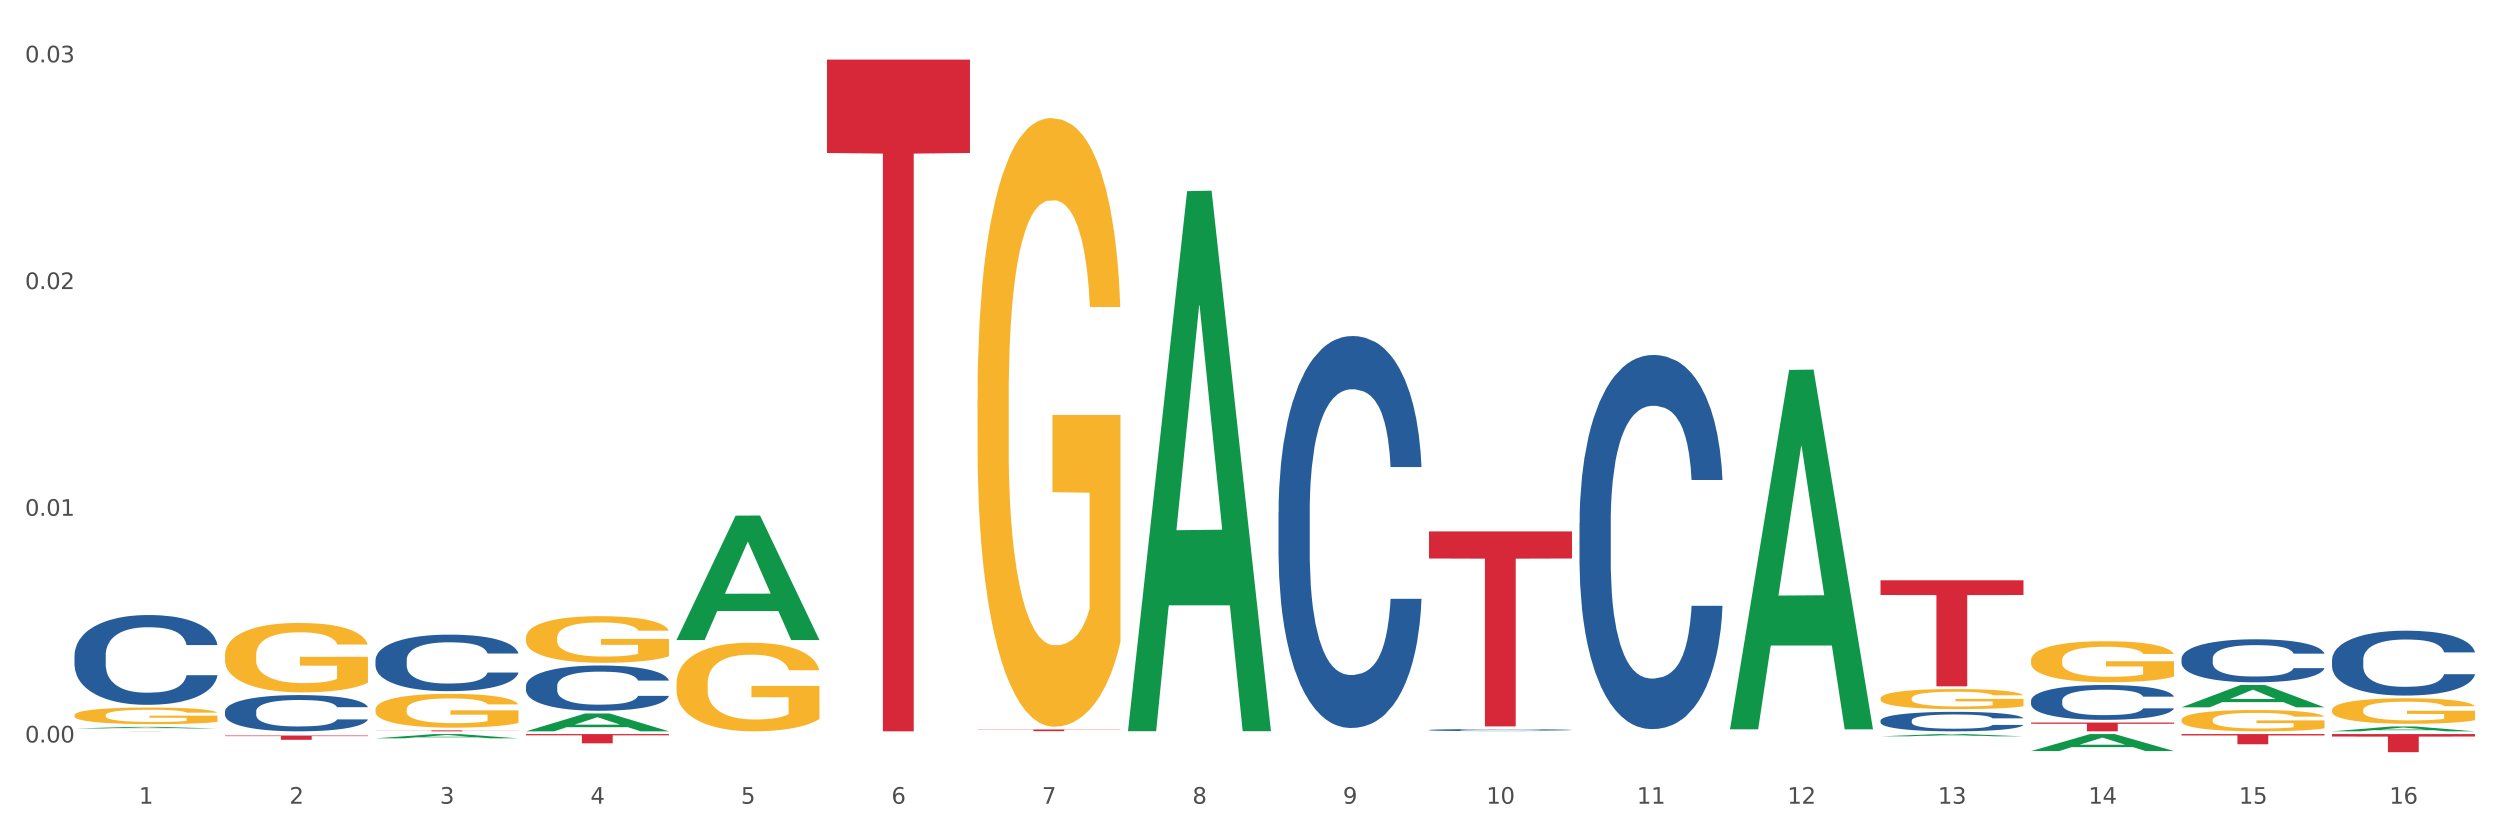 <?xml version="1.0" encoding="utf-8" standalone="no"?>
<!DOCTYPE svg PUBLIC "-//W3C//DTD SVG 1.1//EN"
  "http://www.w3.org/Graphics/SVG/1.1/DTD/svg11.dtd">
<svg xmlns:xlink="http://www.w3.org/1999/xlink" width="1080pt" height="360pt" viewBox="0 0 1080 360" xmlns="http://www.w3.org/2000/svg" version="1.1">
 <rect x="0" y="0" width="1080" height="360" fill="#333333" stroke="none"/>
 <defs>
  <style type="text/css">*{stroke-linejoin: round; stroke-linecap: butt}</style>
 </defs>
 <g id="figure_1">
  <g id="patch_1">
   <path d="M 0 360 
L 1080 360 
L 1080 0 
L 0 0 
z
" style="fill: #ffffff; stroke: #ffffff; stroke-linejoin: miter"/>
  </g>
  <g id="axes_1">
   <g id="matplotlib.axis_1">
    <g id="xtick_1">
     <g id="text_1">
      <!-- 1 -->
      <g style="fill: #4d4d4d" transform="translate(60.004 347.204) scale(0.096 -0.096)">
       <defs>
        <path id="DejaVuSans-31" d="M 794 531 
L 1825 531 
L 1825 4091 
L 703 3866 
L 703 4441 
L 1819 4666 
L 2450 4666 
L 2450 531 
L 3481 531 
L 3481 0 
L 794 0 
L 794 531 
z
" transform="scale(0.016)"/>
       </defs>
       <use xlink:href="#DejaVuSans-31"/>
      </g>
     </g>
    </g>
    <g id="xtick_2">
     <g id="text_2">
      <!-- 2 -->
      <g style="fill: #4d4d4d" transform="translate(125.021 347.204) scale(0.096 -0.096)">
       <defs>
        <path id="DejaVuSans-32" d="M 1228 531 
L 3431 531 
L 3431 0 
L 469 0 
L 469 531 
Q 828 903 1448 1529 
Q 2069 2156 2228 2338 
Q 2531 2678 2651 2914 
Q 2772 3150 2772 3378 
Q 2772 3750 2511 3984 
Q 2250 4219 1831 4219 
Q 1534 4219 1204 4116 
Q 875 4013 500 3803 
L 500 4441 
Q 881 4594 1212 4672 
Q 1544 4750 1819 4750 
Q 2544 4750 2975 4387 
Q 3406 4025 3406 3419 
Q 3406 3131 3298 2873 
Q 3191 2616 2906 2266 
Q 2828 2175 2409 1742 
Q 1991 1309 1228 531 
z
" transform="scale(0.016)"/>
       </defs>
       <use xlink:href="#DejaVuSans-32"/>
      </g>
     </g>
    </g>
    <g id="xtick_3">
     <g id="text_3">
      <!-- 3 -->
      <g style="fill: #4d4d4d" transform="translate(190.039 347.204) scale(0.096 -0.096)">
       <defs>
        <path id="DejaVuSans-33" d="M 2597 2516 
Q 3050 2419 3304 2112 
Q 3559 1806 3559 1356 
Q 3559 666 3084 287 
Q 2609 -91 1734 -91 
Q 1441 -91 1130 -33 
Q 819 25 488 141 
L 488 750 
Q 750 597 1062 519 
Q 1375 441 1716 441 
Q 2309 441 2620 675 
Q 2931 909 2931 1356 
Q 2931 1769 2642 2001 
Q 2353 2234 1838 2234 
L 1294 2234 
L 1294 2753 
L 1863 2753 
Q 2328 2753 2575 2939 
Q 2822 3125 2822 3475 
Q 2822 3834 2567 4026 
Q 2313 4219 1838 4219 
Q 1578 4219 1281 4162 
Q 984 4106 628 3988 
L 628 4550 
Q 988 4650 1302 4700 
Q 1616 4750 1894 4750 
Q 2613 4750 3031 4423 
Q 3450 4097 3450 3541 
Q 3450 3153 3228 2886 
Q 3006 2619 2597 2516 
z
" transform="scale(0.016)"/>
       </defs>
       <use xlink:href="#DejaVuSans-33"/>
      </g>
     </g>
    </g>
    <g id="xtick_4">
     <g id="text_4">
      <!-- 4 -->
      <g style="fill: #4d4d4d" transform="translate(255.056 347.204) scale(0.096 -0.096)">
       <defs>
        <path id="DejaVuSans-34" d="M 2419 4116 
L 825 1625 
L 2419 1625 
L 2419 4116 
z
M 2253 4666 
L 3047 4666 
L 3047 1625 
L 3713 1625 
L 3713 1100 
L 3047 1100 
L 3047 0 
L 2419 0 
L 2419 1100 
L 313 1100 
L 313 1709 
L 2253 4666 
z
" transform="scale(0.016)"/>
       </defs>
       <use xlink:href="#DejaVuSans-34"/>
      </g>
     </g>
    </g>
    <g id="xtick_5">
     <g id="text_5">
      <!-- 5 -->
      <g style="fill: #4d4d4d" transform="translate(320.073 347.204) scale(0.096 -0.096)">
       <defs>
        <path id="DejaVuSans-35" d="M 691 4666 
L 3169 4666 
L 3169 4134 
L 1269 4134 
L 1269 2991 
Q 1406 3038 1543 3061 
Q 1681 3084 1819 3084 
Q 2600 3084 3056 2656 
Q 3513 2228 3513 1497 
Q 3513 744 3044 326 
Q 2575 -91 1722 -91 
Q 1428 -91 1123 -41 
Q 819 9 494 109 
L 494 744 
Q 775 591 1075 516 
Q 1375 441 1709 441 
Q 2250 441 2565 725 
Q 2881 1009 2881 1497 
Q 2881 1984 2565 2268 
Q 2250 2553 1709 2553 
Q 1456 2553 1204 2497 
Q 953 2441 691 2322 
L 691 4666 
z
" transform="scale(0.016)"/>
       </defs>
       <use xlink:href="#DejaVuSans-35"/>
      </g>
     </g>
    </g>
    <g id="xtick_6">
     <g id="text_6">
      <!-- 6 -->
      <g style="fill: #4d4d4d" transform="translate(385.09 347.204) scale(0.096 -0.096)">
       <defs>
        <path id="DejaVuSans-36" d="M 2113 2584 
Q 1688 2584 1439 2293 
Q 1191 2003 1191 1497 
Q 1191 994 1439 701 
Q 1688 409 2113 409 
Q 2538 409 2786 701 
Q 3034 994 3034 1497 
Q 3034 2003 2786 2293 
Q 2538 2584 2113 2584 
z
M 3366 4563 
L 3366 3988 
Q 3128 4100 2886 4159 
Q 2644 4219 2406 4219 
Q 1781 4219 1451 3797 
Q 1122 3375 1075 2522 
Q 1259 2794 1537 2939 
Q 1816 3084 2150 3084 
Q 2853 3084 3261 2657 
Q 3669 2231 3669 1497 
Q 3669 778 3244 343 
Q 2819 -91 2113 -91 
Q 1303 -91 875 529 
Q 447 1150 447 2328 
Q 447 3434 972 4092 
Q 1497 4750 2381 4750 
Q 2619 4750 2861 4703 
Q 3103 4656 3366 4563 
z
" transform="scale(0.016)"/>
       </defs>
       <use xlink:href="#DejaVuSans-36"/>
      </g>
     </g>
    </g>
    <g id="xtick_7">
     <g id="text_7">
      <!-- 7 -->
      <g style="fill: #4d4d4d" transform="translate(450.108 347.204) scale(0.096 -0.096)">
       <defs>
        <path id="DejaVuSans-37" d="M 525 4666 
L 3525 4666 
L 3525 4397 
L 1831 0 
L 1172 0 
L 2766 4134 
L 525 4134 
L 525 4666 
z
" transform="scale(0.016)"/>
       </defs>
       <use xlink:href="#DejaVuSans-37"/>
      </g>
     </g>
    </g>
    <g id="xtick_8">
     <g id="text_8">
      <!-- 8 -->
      <g style="fill: #4d4d4d" transform="translate(515.125 347.204) scale(0.096 -0.096)">
       <defs>
        <path id="DejaVuSans-38" d="M 2034 2216 
Q 1584 2216 1326 1975 
Q 1069 1734 1069 1313 
Q 1069 891 1326 650 
Q 1584 409 2034 409 
Q 2484 409 2743 651 
Q 3003 894 3003 1313 
Q 3003 1734 2745 1975 
Q 2488 2216 2034 2216 
z
M 1403 2484 
Q 997 2584 770 2862 
Q 544 3141 544 3541 
Q 544 4100 942 4425 
Q 1341 4750 2034 4750 
Q 2731 4750 3128 4425 
Q 3525 4100 3525 3541 
Q 3525 3141 3298 2862 
Q 3072 2584 2669 2484 
Q 3125 2378 3379 2068 
Q 3634 1759 3634 1313 
Q 3634 634 3220 271 
Q 2806 -91 2034 -91 
Q 1263 -91 848 271 
Q 434 634 434 1313 
Q 434 1759 690 2068 
Q 947 2378 1403 2484 
z
M 1172 3481 
Q 1172 3119 1398 2916 
Q 1625 2713 2034 2713 
Q 2441 2713 2670 2916 
Q 2900 3119 2900 3481 
Q 2900 3844 2670 4047 
Q 2441 4250 2034 4250 
Q 1625 4250 1398 4047 
Q 1172 3844 1172 3481 
z
" transform="scale(0.016)"/>
       </defs>
       <use xlink:href="#DejaVuSans-38"/>
      </g>
     </g>
    </g>
    <g id="xtick_9">
     <g id="text_9">
      <!-- 9 -->
      <g style="fill: #4d4d4d" transform="translate(580.142 347.204) scale(0.096 -0.096)">
       <defs>
        <path id="DejaVuSans-39" d="M 703 97 
L 703 672 
Q 941 559 1184 500 
Q 1428 441 1663 441 
Q 2288 441 2617 861 
Q 2947 1281 2994 2138 
Q 2813 1869 2534 1725 
Q 2256 1581 1919 1581 
Q 1219 1581 811 2004 
Q 403 2428 403 3163 
Q 403 3881 828 4315 
Q 1253 4750 1959 4750 
Q 2769 4750 3195 4129 
Q 3622 3509 3622 2328 
Q 3622 1225 3098 567 
Q 2575 -91 1691 -91 
Q 1453 -91 1209 -44 
Q 966 3 703 97 
z
M 1959 2075 
Q 2384 2075 2632 2365 
Q 2881 2656 2881 3163 
Q 2881 3666 2632 3958 
Q 2384 4250 1959 4250 
Q 1534 4250 1286 3958 
Q 1038 3666 1038 3163 
Q 1038 2656 1286 2365 
Q 1534 2075 1959 2075 
z
" transform="scale(0.016)"/>
       </defs>
       <use xlink:href="#DejaVuSans-39"/>
      </g>
     </g>
    </g>
    <g id="xtick_10">
     <g id="text_10">
      <!-- 10 -->
      <g style="fill: #4d4d4d" transform="translate(642.105 347.204) scale(0.096 -0.096)">
       <defs>
        <path id="DejaVuSans-30" d="M 2034 4250 
Q 1547 4250 1301 3770 
Q 1056 3291 1056 2328 
Q 1056 1369 1301 889 
Q 1547 409 2034 409 
Q 2525 409 2770 889 
Q 3016 1369 3016 2328 
Q 3016 3291 2770 3770 
Q 2525 4250 2034 4250 
z
M 2034 4750 
Q 2819 4750 3233 4129 
Q 3647 3509 3647 2328 
Q 3647 1150 3233 529 
Q 2819 -91 2034 -91 
Q 1250 -91 836 529 
Q 422 1150 422 2328 
Q 422 3509 836 4129 
Q 1250 4750 2034 4750 
z
" transform="scale(0.016)"/>
       </defs>
       <use xlink:href="#DejaVuSans-31"/>
       <use xlink:href="#DejaVuSans-30" transform="translate(63.623 0)"/>
      </g>
     </g>
    </g>
    <g id="xtick_11">
     <g id="text_11">
      <!-- 11 -->
      <g style="fill: #4d4d4d" transform="translate(707.123 347.204) scale(0.096 -0.096)">
       <use xlink:href="#DejaVuSans-31"/>
       <use xlink:href="#DejaVuSans-31" transform="translate(63.623 0)"/>
      </g>
     </g>
    </g>
    <g id="xtick_12">
     <g id="text_12">
      <!-- 12 -->
      <g style="fill: #4d4d4d" transform="translate(772.14 347.204) scale(0.096 -0.096)">
       <use xlink:href="#DejaVuSans-31"/>
       <use xlink:href="#DejaVuSans-32" transform="translate(63.623 0)"/>
      </g>
     </g>
    </g>
    <g id="xtick_13">
     <g id="text_13">
      <!-- 13 -->
      <g style="fill: #4d4d4d" transform="translate(837.157 347.204) scale(0.096 -0.096)">
       <use xlink:href="#DejaVuSans-31"/>
       <use xlink:href="#DejaVuSans-33" transform="translate(63.623 0)"/>
      </g>
     </g>
    </g>
    <g id="xtick_14">
     <g id="text_14">
      <!-- 14 -->
      <g style="fill: #4d4d4d" transform="translate(902.174 347.204) scale(0.096 -0.096)">
       <use xlink:href="#DejaVuSans-31"/>
       <use xlink:href="#DejaVuSans-34" transform="translate(63.623 0)"/>
      </g>
     </g>
    </g>
    <g id="xtick_15">
     <g id="text_15">
      <!-- 15 -->
      <g style="fill: #4d4d4d" transform="translate(967.192 347.204) scale(0.096 -0.096)">
       <use xlink:href="#DejaVuSans-31"/>
       <use xlink:href="#DejaVuSans-35" transform="translate(63.623 0)"/>
      </g>
     </g>
    </g>
    <g id="xtick_16">
     <g id="text_16">
      <!-- 16 -->
      <g style="fill: #4d4d4d" transform="translate(1032.209 347.204) scale(0.096 -0.096)">
       <use xlink:href="#DejaVuSans-31"/>
       <use xlink:href="#DejaVuSans-36" transform="translate(63.623 0)"/>
      </g>
     </g>
    </g>
    <g id="xtick_17"/>
    <g id="xtick_18"/>
    <g id="xtick_19"/>
    <g id="xtick_20"/>
    <g id="xtick_21"/>
    <g id="xtick_22"/>
    <g id="xtick_23"/>
    <g id="xtick_24"/>
    <g id="xtick_25"/>
    <g id="xtick_26"/>
    <g id="xtick_27"/>
    <g id="xtick_28"/>
    <g id="xtick_29"/>
    <g id="xtick_30"/>
    <g id="xtick_31"/>
   </g>
   <g id="matplotlib.axis_2">
    <g id="ytick_1">
     <g id="text_17">
      <!-- 0.00 -->
      <g style="fill: #4d4d4d" transform="translate(10.8 320.751) scale(0.096 -0.096)">
       <defs>
        <path id="DejaVuSans-2e" d="M 684 794 
L 1344 794 
L 1344 0 
L 684 0 
L 684 794 
z
" transform="scale(0.016)"/>
       </defs>
       <use xlink:href="#DejaVuSans-30"/>
       <use xlink:href="#DejaVuSans-2e" transform="translate(63.623 0)"/>
       <use xlink:href="#DejaVuSans-30" transform="translate(95.41 0)"/>
       <use xlink:href="#DejaVuSans-30" transform="translate(159.033 0)"/>
      </g>
     </g>
    </g>
    <g id="ytick_2">
     <g id="text_18">
      <!-- 0.01 -->
      <g style="fill: #4d4d4d" transform="translate(10.8 222.813) scale(0.096 -0.096)">
       <use xlink:href="#DejaVuSans-30"/>
       <use xlink:href="#DejaVuSans-2e" transform="translate(63.623 0)"/>
       <use xlink:href="#DejaVuSans-30" transform="translate(95.41 0)"/>
       <use xlink:href="#DejaVuSans-31" transform="translate(159.033 0)"/>
      </g>
     </g>
    </g>
    <g id="ytick_3">
     <g id="text_19">
      <!-- 0.02 -->
      <g style="fill: #4d4d4d" transform="translate(10.8 124.876) scale(0.096 -0.096)">
       <use xlink:href="#DejaVuSans-30"/>
       <use xlink:href="#DejaVuSans-2e" transform="translate(63.623 0)"/>
       <use xlink:href="#DejaVuSans-30" transform="translate(95.41 0)"/>
       <use xlink:href="#DejaVuSans-32" transform="translate(159.033 0)"/>
      </g>
     </g>
    </g>
    <g id="ytick_4">
     <g id="text_20">
      <!-- 0.03 -->
      <g style="fill: #4d4d4d" transform="translate(10.8 26.939) scale(0.096 -0.096)">
       <use xlink:href="#DejaVuSans-30"/>
       <use xlink:href="#DejaVuSans-2e" transform="translate(63.623 0)"/>
       <use xlink:href="#DejaVuSans-30" transform="translate(95.41 0)"/>
       <use xlink:href="#DejaVuSans-33" transform="translate(159.033 0)"/>
      </g>
     </g>
    </g>
    <g id="ytick_5"/>
    <g id="ytick_6"/>
    <g id="ytick_7"/>
   </g>
   <g id="PolyCollection_1">
    <path d="M 32.175 314.703 
L 32.239 314.702 
L 57.709 314.009 
L 68.28 314.009 
L 93.941 314.704 
L 81.715 314.704 
L 76.176 314.542 
L 49.877 314.542 
L 49.686 314.545 
L 44.337 314.704 
L 32.175 314.704 
L 32.175 314.703 
L 53.188 314.446 
L 72.864 314.445 
L 63.122 314.157 
L 62.995 314.156 
L 62.867 314.158 
L 53.125 314.445 
L 53.188 314.446 
L 32.175 314.703 
z
" clip-path="url(#pf3c6832041)" style="fill: #109648"/>
    <path d="M 162.209 318.962 
L 162.273 318.961 
L 187.744 317.105 
L 198.314 317.103 
L 223.976 318.966 
L 211.75 318.966 
L 206.21 318.532 
L 179.912 318.532 
L 179.721 318.539 
L 174.372 318.966 
L 162.209 318.966 
L 162.209 318.962 
L 183.223 318.273 
L 202.899 318.272 
L 193.156 317.5 
L 193.029 317.497 
L 192.902 317.502 
L 183.159 318.272 
L 183.223 318.273 
L 162.209 318.962 
z
" clip-path="url(#pf3c6832041)" style="fill: #109648"/>
    <path d="M 227.227 315.924 
L 227.29 315.916 
L 252.761 308.231 
L 263.331 308.224 
L 288.993 315.938 
L 276.767 315.938 
L 271.227 314.142 
L 244.929 314.142 
L 244.738 314.171 
L 239.389 315.938 
L 227.227 315.938 
L 227.227 315.924 
L 248.24 313.07 
L 267.916 313.062 
L 258.174 309.868 
L 258.046 309.854 
L 257.919 309.875 
L 248.176 313.062 
L 248.24 313.07 
L 227.227 315.924 
z
" clip-path="url(#pf3c6832041)" style="fill: #109648"/>
    <path d="M 292.244 276.395 
L 292.308 276.344 
L 317.778 222.756 
L 328.349 222.705 
L 354.01 276.496 
L 341.784 276.496 
L 336.245 263.97 
L 309.946 263.97 
L 309.755 264.172 
L 304.406 276.496 
L 292.244 276.496 
L 292.244 276.395 
L 313.257 256.495 
L 332.933 256.444 
L 323.191 234.17 
L 323.063 234.069 
L 322.936 234.221 
L 313.194 256.444 
L 313.257 256.495 
L 292.244 276.395 
z
" clip-path="url(#pf3c6832041)" style="fill: #109648"/>
    <path d="M 357.261 25.759 
L 419.028 25.759 
L 419.028 66.085 
L 394.731 66.357 
L 394.731 315.938 
L 381.412 315.938 
L 381.412 66.357 
L 357.261 66.085 
L 357.261 26.032 
L 357.261 25.759 
z
" clip-path="url(#pf3c6832041)" style="fill: #d62839"/>
    <path d="M 227.227 317.103 
L 288.993 317.103 
L 288.993 317.662 
L 264.696 317.665 
L 264.696 321.12 
L 251.377 321.12 
L 251.377 317.665 
L 227.227 317.662 
L 227.227 317.107 
L 227.227 317.103 
z
" clip-path="url(#pf3c6832041)" style="fill: #d62839"/>
    <path d="M 487.296 315.432 
L 487.359 315.213 
L 512.83 82.579 
L 523.4 82.359 
L 549.062 315.871 
L 536.836 315.871 
L 531.296 261.495 
L 504.998 261.495 
L 504.807 262.372 
L 499.458 315.871 
L 487.296 315.871 
L 487.296 315.432 
L 508.309 229.044 
L 527.985 228.825 
L 518.243 132.131 
L 518.115 131.693 
L 517.988 132.351 
L 508.245 228.825 
L 508.309 229.044 
L 487.296 315.432 
z
" clip-path="url(#pf3c6832041)" style="fill: #109648"/>
    <path d="M 97.192 317.752 
L 158.959 317.752 
L 158.959 318.008 
L 134.662 318.01 
L 134.662 319.596 
L 121.343 319.596 
L 121.343 318.01 
L 97.192 318.008 
L 97.192 317.753 
L 97.192 317.752 
z
" clip-path="url(#pf3c6832041)" style="fill: #d62839"/>
    <path d="M 32.175 315.87 
L 93.941 315.87 
L 93.941 315.879 
L 69.645 315.879 
L 69.645 315.938 
L 56.325 315.938 
L 56.325 315.879 
L 32.175 315.879 
L 32.175 315.87 
L 32.175 315.87 
z
" clip-path="url(#pf3c6832041)" style="fill: #d62839"/>
    <path d="M 162.209 315.521 
L 223.976 315.521 
L 223.976 315.579 
L 199.679 315.58 
L 199.679 315.938 
L 186.36 315.938 
L 186.36 315.58 
L 162.209 315.579 
L 162.209 315.522 
L 162.209 315.521 
z
" clip-path="url(#pf3c6832041)" style="fill: #d62839"/>
    <path d="M 617.33 229.564 
L 679.097 229.564 
L 679.097 241.27 
L 654.8 241.349 
L 654.8 313.799 
L 641.481 313.799 
L 641.481 241.349 
L 617.33 241.27 
L 617.33 229.643 
L 617.33 229.564 
z
" clip-path="url(#pf3c6832041)" style="fill: #d62839"/>
    <path d="M 942.416 317.103 
L 1004.183 317.103 
L 1004.183 317.718 
L 979.886 317.722 
L 979.886 321.527 
L 966.567 321.527 
L 966.567 317.722 
L 942.416 317.718 
L 942.416 317.108 
L 942.416 317.103 
z
" clip-path="url(#pf3c6832041)" style="fill: #d62839"/>
    <path d="M 1007.434 317.103 
L 1069.2 317.103 
L 1069.2 318.194 
L 1044.903 318.201 
L 1044.903 324.95 
L 1031.584 324.95 
L 1031.584 318.201 
L 1007.434 318.194 
L 1007.434 317.111 
L 1007.434 317.103 
z
" clip-path="url(#pf3c6832041)" style="fill: #d62839"/>
    <path d="M 812.382 250.674 
L 874.148 250.674 
L 874.148 257.042 
L 849.852 257.085 
L 849.852 296.5 
L 836.532 296.5 
L 836.532 257.085 
L 812.382 257.042 
L 812.382 250.717 
L 812.382 250.674 
z
" clip-path="url(#pf3c6832041)" style="fill: #d62839"/>
    <path d="M 877.399 312.14 
L 939.166 312.14 
L 939.166 312.667 
L 914.869 312.671 
L 914.869 315.938 
L 901.549 315.938 
L 901.549 312.671 
L 877.399 312.667 
L 877.399 312.143 
L 877.399 312.14 
z
" clip-path="url(#pf3c6832041)" style="fill: #d62839"/>
    <path d="M 422.278 315.129 
L 484.045 315.129 
L 484.045 315.231 
L 459.748 315.231 
L 459.748 315.86 
L 446.429 315.86 
L 446.429 315.231 
L 422.278 315.231 
L 422.278 315.13 
L 422.278 315.129 
z
" clip-path="url(#pf3c6832041)" style="fill: #d62839"/>
    <path d="M 422.278 172.514 
L 422.351 172.274 
L 422.351 163.629 
L 422.497 156.184 
L 423.226 138.172 
L 424.32 123.283 
L 425.122 115.358 
L 425.925 108.874 
L 426.873 102.39 
L 428.039 95.665 
L 430.154 85.819 
L 431.467 80.776 
L 433.071 75.493 
L 435.988 67.808 
L 438.103 63.485 
L 440.291 59.883 
L 443.864 55.56 
L 446.197 53.639 
L 448.677 52.198 
L 451.667 51.237 
L 453.927 50.997 
L 458.886 51.718 
L 463.116 53.879 
L 465.158 55.56 
L 467.783 58.442 
L 469.168 60.363 
L 471.429 64.206 
L 473.763 69.249 
L 475.367 73.572 
L 477.773 81.737 
L 479.596 89.902 
L 481.274 99.988 
L 482.149 106.953 
L 482.805 113.437 
L 483.389 120.881 
L 483.972 132.649 
L 470.846 132.649 
L 470.335 124.244 
L 469.533 116.319 
L 468.366 108.634 
L 467.345 103.831 
L 465.595 97.827 
L 463.991 93.984 
L 462.314 91.103 
L 460.272 88.701 
L 458.667 87.5 
L 456.407 86.54 
L 451.958 86.78 
L 448.969 88.701 
L 446.927 91.103 
L 445.614 93.264 
L 444.447 95.665 
L 443.135 99.028 
L 441.603 104.071 
L 440.509 108.634 
L 439.416 114.397 
L 438.54 120.161 
L 437.738 126.885 
L 437.082 134.09 
L 436.571 141.535 
L 436.134 150.66 
L 435.769 165.79 
L 435.769 198.691 
L 435.915 206.135 
L 436.28 215.982 
L 436.717 223.426 
L 437.447 232.312 
L 438.103 238.316 
L 439.343 246.961 
L 440.728 254.166 
L 441.822 258.729 
L 442.916 262.571 
L 444.812 267.855 
L 446.927 272.177 
L 448.75 274.819 
L 451.229 277.22 
L 452.906 278.181 
L 454.365 278.661 
L 457.938 278.661 
L 460.49 277.941 
L 463.334 276.26 
L 465.522 274.098 
L 467.345 271.457 
L 469.387 267.134 
L 470.7 263.051 
L 470.7 212.86 
L 454.657 212.62 
L 454.657 179.238 
L 484.045 179.238 
L 484.045 277.22 
L 482.805 282.264 
L 481.42 286.827 
L 479.961 290.909 
L 477.773 295.952 
L 475.148 300.755 
L 472.815 304.117 
L 470.335 306.999 
L 467.418 309.641 
L 463.626 312.043 
L 461.293 313.003 
L 458.376 313.724 
L 454.948 313.964 
L 451.958 313.483 
L 449.041 312.283 
L 445.979 310.121 
L 442.989 306.999 
L 440.728 303.877 
L 438.468 300.035 
L 436.061 294.992 
L 434.165 290.189 
L 432.707 285.866 
L 431.102 280.342 
L 429.352 273.138 
L 428.039 266.654 
L 426.873 259.93 
L 425.633 251.284 
L 424.758 243.839 
L 423.883 234.473 
L 423.372 227.509 
L 422.789 216.702 
L 422.351 201.573 
L 422.278 172.514 
z
" clip-path="url(#pf3c6832041)" style="fill: #f7b32b"/>
    <path d="M 812.382 301.678 
L 812.455 301.67 
L 812.455 301.385 
L 812.601 301.139 
L 813.33 300.544 
L 814.424 300.052 
L 815.226 299.791 
L 816.028 299.577 
L 816.976 299.362 
L 818.143 299.14 
L 820.258 298.815 
L 821.57 298.649 
L 823.175 298.474 
L 826.092 298.221 
L 828.206 298.078 
L 830.394 297.959 
L 833.967 297.816 
L 836.301 297.753 
L 838.78 297.705 
L 841.77 297.673 
L 844.031 297.666 
L 848.99 297.689 
L 853.219 297.761 
L 855.261 297.816 
L 857.886 297.911 
L 859.272 297.975 
L 861.532 298.102 
L 863.866 298.268 
L 865.47 298.411 
L 867.877 298.681 
L 869.7 298.95 
L 871.377 299.283 
L 872.252 299.513 
L 872.909 299.727 
L 873.492 299.973 
L 874.075 300.362 
L 860.949 300.362 
L 860.439 300.084 
L 859.636 299.822 
L 858.47 299.569 
L 857.449 299.41 
L 855.699 299.212 
L 854.094 299.085 
L 852.417 298.99 
L 850.375 298.91 
L 848.771 298.871 
L 846.51 298.839 
L 842.062 298.847 
L 839.072 298.91 
L 837.03 298.99 
L 835.717 299.061 
L 834.551 299.14 
L 833.238 299.251 
L 831.707 299.418 
L 830.613 299.569 
L 829.519 299.759 
L 828.644 299.949 
L 827.842 300.171 
L 827.185 300.409 
L 826.675 300.655 
L 826.237 300.956 
L 825.873 301.456 
L 825.873 302.542 
L 826.019 302.788 
L 826.383 303.113 
L 826.821 303.359 
L 827.55 303.652 
L 828.206 303.851 
L 829.446 304.136 
L 830.832 304.374 
L 831.925 304.525 
L 833.019 304.652 
L 834.915 304.826 
L 837.03 304.969 
L 838.853 305.056 
L 841.333 305.135 
L 843.01 305.167 
L 844.468 305.183 
L 848.042 305.183 
L 850.594 305.159 
L 853.438 305.104 
L 855.626 305.032 
L 857.449 304.945 
L 859.491 304.802 
L 860.803 304.667 
L 860.803 303.01 
L 844.76 303.002 
L 844.76 301.9 
L 874.148 301.9 
L 874.148 305.135 
L 872.909 305.302 
L 871.523 305.452 
L 870.065 305.587 
L 867.877 305.754 
L 865.252 305.912 
L 862.918 306.023 
L 860.439 306.119 
L 857.522 306.206 
L 853.73 306.285 
L 851.396 306.317 
L 848.479 306.341 
L 845.052 306.349 
L 842.062 306.333 
L 839.145 306.293 
L 836.082 306.222 
L 833.092 306.119 
L 830.832 306.016 
L 828.571 305.889 
L 826.164 305.722 
L 824.268 305.564 
L 822.81 305.421 
L 821.206 305.238 
L 819.455 305.001 
L 818.143 304.786 
L 816.976 304.564 
L 815.736 304.279 
L 814.861 304.033 
L 813.986 303.724 
L 813.476 303.494 
L 812.892 303.137 
L 812.455 302.637 
L 812.382 301.678 
z
" clip-path="url(#pf3c6832041)" style="fill: #f7b32b"/>
    <path d="M 292.244 295.349 
L 292.317 295.314 
L 292.317 294.056 
L 292.463 292.972 
L 293.192 290.35 
L 294.286 288.183 
L 295.088 287.029 
L 295.89 286.086 
L 296.838 285.142 
L 298.005 284.163 
L 300.12 282.73 
L 301.432 281.996 
L 303.037 281.227 
L 305.954 280.108 
L 308.068 279.479 
L 310.256 278.955 
L 313.829 278.325 
L 316.163 278.046 
L 318.642 277.836 
L 321.632 277.696 
L 323.893 277.661 
L 328.852 277.766 
L 333.081 278.081 
L 335.123 278.325 
L 337.748 278.745 
L 339.134 279.024 
L 341.395 279.584 
L 343.728 280.318 
L 345.332 280.947 
L 347.739 282.136 
L 349.562 283.324 
L 351.239 284.792 
L 352.114 285.806 
L 352.771 286.75 
L 353.354 287.833 
L 353.937 289.546 
L 340.811 289.546 
L 340.301 288.323 
L 339.499 287.169 
L 338.332 286.051 
L 337.311 285.351 
L 335.561 284.478 
L 333.956 283.918 
L 332.279 283.499 
L 330.237 283.149 
L 328.633 282.974 
L 326.372 282.835 
L 321.924 282.87 
L 318.934 283.149 
L 316.892 283.499 
L 315.58 283.813 
L 314.413 284.163 
L 313.1 284.652 
L 311.569 285.386 
L 310.475 286.051 
L 309.381 286.89 
L 308.506 287.729 
L 307.704 288.707 
L 307.047 289.756 
L 306.537 290.84 
L 306.099 292.168 
L 305.735 294.37 
L 305.735 299.159 
L 305.881 300.243 
L 306.245 301.676 
L 306.683 302.76 
L 307.412 304.053 
L 308.068 304.927 
L 309.308 306.185 
L 310.694 307.234 
L 311.788 307.898 
L 312.881 308.457 
L 314.777 309.227 
L 316.892 309.856 
L 318.715 310.24 
L 321.195 310.59 
L 322.872 310.73 
L 324.33 310.8 
L 327.904 310.8 
L 330.456 310.695 
L 333.3 310.45 
L 335.488 310.135 
L 337.311 309.751 
L 339.353 309.122 
L 340.665 308.527 
L 340.665 301.222 
L 324.622 301.187 
L 324.622 296.328 
L 354.01 296.328 
L 354.01 310.59 
L 352.771 311.324 
L 351.385 311.988 
L 349.927 312.582 
L 347.739 313.316 
L 345.114 314.016 
L 342.78 314.505 
L 340.301 314.924 
L 337.384 315.309 
L 333.592 315.658 
L 331.258 315.798 
L 328.341 315.903 
L 324.914 315.938 
L 321.924 315.868 
L 319.007 315.693 
L 315.944 315.379 
L 312.954 314.924 
L 310.694 314.47 
L 308.433 313.911 
L 306.027 313.177 
L 304.131 312.477 
L 302.672 311.848 
L 301.068 311.044 
L 299.318 309.996 
L 298.005 309.052 
L 296.838 308.073 
L 295.598 306.815 
L 294.723 305.731 
L 293.848 304.368 
L 293.338 303.354 
L 292.754 301.781 
L 292.317 299.579 
L 292.244 295.349 
z
" clip-path="url(#pf3c6832041)" style="fill: #f7b32b"/>
    <path d="M 877.399 285.207 
L 877.472 285.191 
L 877.472 284.608 
L 877.618 284.106 
L 878.347 282.891 
L 879.441 281.886 
L 880.243 281.352 
L 881.045 280.915 
L 881.993 280.477 
L 883.16 280.024 
L 885.275 279.36 
L 886.588 279.019 
L 888.192 278.663 
L 891.109 278.145 
L 893.224 277.853 
L 895.411 277.61 
L 898.985 277.319 
L 901.318 277.189 
L 903.798 277.092 
L 906.787 277.027 
L 909.048 277.011 
L 914.007 277.059 
L 918.236 277.205 
L 920.278 277.319 
L 922.904 277.513 
L 924.289 277.643 
L 926.55 277.902 
L 928.883 278.242 
L 930.488 278.533 
L 932.894 279.084 
L 934.717 279.635 
L 936.394 280.315 
L 937.27 280.785 
L 937.926 281.222 
L 938.509 281.724 
L 939.093 282.518 
L 925.966 282.518 
L 925.456 281.951 
L 924.654 281.417 
L 923.487 280.898 
L 922.466 280.574 
L 920.716 280.169 
L 919.111 279.91 
L 917.434 279.716 
L 915.392 279.554 
L 913.788 279.473 
L 911.527 279.408 
L 907.079 279.424 
L 904.089 279.554 
L 902.047 279.716 
L 900.735 279.862 
L 899.568 280.024 
L 898.255 280.25 
L 896.724 280.591 
L 895.63 280.898 
L 894.536 281.287 
L 893.661 281.676 
L 892.859 282.129 
L 892.203 282.615 
L 891.692 283.117 
L 891.255 283.733 
L 890.89 284.753 
L 890.89 286.973 
L 891.036 287.475 
L 891.4 288.139 
L 891.838 288.641 
L 892.567 289.24 
L 893.224 289.645 
L 894.463 290.228 
L 895.849 290.714 
L 896.943 291.022 
L 898.037 291.281 
L 899.933 291.638 
L 902.047 291.929 
L 903.87 292.107 
L 906.35 292.269 
L 908.027 292.334 
L 909.486 292.366 
L 913.059 292.366 
L 915.611 292.318 
L 918.455 292.204 
L 920.643 292.059 
L 922.466 291.88 
L 924.508 291.589 
L 925.82 291.314 
L 925.82 287.928 
L 909.777 287.912 
L 909.777 285.661 
L 939.166 285.661 
L 939.166 292.269 
L 937.926 292.609 
L 936.54 292.917 
L 935.082 293.192 
L 932.894 293.533 
L 930.269 293.857 
L 927.935 294.083 
L 925.456 294.278 
L 922.539 294.456 
L 918.747 294.618 
L 916.413 294.683 
L 913.496 294.731 
L 910.069 294.747 
L 907.079 294.715 
L 904.162 294.634 
L 901.099 294.488 
L 898.109 294.278 
L 895.849 294.067 
L 893.588 293.808 
L 891.182 293.468 
L 889.286 293.144 
L 887.827 292.852 
L 886.223 292.48 
L 884.473 291.994 
L 883.16 291.557 
L 881.993 291.103 
L 880.754 290.52 
L 879.879 290.018 
L 879.003 289.386 
L 878.493 288.916 
L 877.91 288.187 
L 877.472 287.167 
L 877.399 285.207 
z
" clip-path="url(#pf3c6832041)" style="fill: #f7b32b"/>
    <path d="M 97.192 282.975 
L 97.265 282.948 
L 97.265 281.961 
L 97.411 281.112 
L 98.14 279.057 
L 99.234 277.359 
L 100.036 276.455 
L 100.838 275.715 
L 101.786 274.975 
L 102.953 274.208 
L 105.068 273.085 
L 106.381 272.509 
L 107.985 271.907 
L 110.902 271.03 
L 113.017 270.537 
L 115.204 270.126 
L 118.778 269.633 
L 121.111 269.414 
L 123.591 269.249 
L 126.58 269.14 
L 128.841 269.112 
L 133.8 269.194 
L 138.03 269.441 
L 140.071 269.633 
L 142.697 269.962 
L 144.082 270.181 
L 146.343 270.619 
L 148.676 271.194 
L 150.281 271.688 
L 152.687 272.619 
L 154.51 273.55 
L 156.188 274.701 
L 157.063 275.496 
L 157.719 276.235 
L 158.302 277.085 
L 158.886 278.427 
L 145.759 278.427 
L 145.249 277.468 
L 144.447 276.564 
L 143.28 275.687 
L 142.259 275.139 
L 140.509 274.455 
L 138.905 274.016 
L 137.227 273.687 
L 135.185 273.413 
L 133.581 273.277 
L 131.321 273.167 
L 126.872 273.194 
L 123.882 273.413 
L 121.84 273.687 
L 120.528 273.934 
L 119.361 274.208 
L 118.048 274.592 
L 116.517 275.167 
L 115.423 275.687 
L 114.329 276.345 
L 113.454 277.002 
L 112.652 277.77 
L 111.996 278.591 
L 111.485 279.441 
L 111.048 280.482 
L 110.683 282.208 
L 110.683 285.961 
L 110.829 286.81 
L 111.194 287.934 
L 111.631 288.783 
L 112.36 289.797 
L 113.017 290.482 
L 114.256 291.468 
L 115.642 292.29 
L 116.736 292.81 
L 117.83 293.249 
L 119.726 293.851 
L 121.84 294.345 
L 123.664 294.646 
L 126.143 294.92 
L 127.82 295.029 
L 129.279 295.084 
L 132.852 295.084 
L 135.404 295.002 
L 138.248 294.81 
L 140.436 294.564 
L 142.259 294.262 
L 144.301 293.769 
L 145.614 293.303 
L 145.614 287.578 
L 129.57 287.55 
L 129.57 283.742 
L 158.959 283.742 
L 158.959 294.92 
L 157.719 295.495 
L 156.333 296.016 
L 154.875 296.481 
L 152.687 297.057 
L 150.062 297.605 
L 147.728 297.988 
L 145.249 298.317 
L 142.332 298.618 
L 138.54 298.892 
L 136.206 299.002 
L 133.289 299.084 
L 129.862 299.112 
L 126.872 299.057 
L 123.955 298.92 
L 120.892 298.673 
L 117.903 298.317 
L 115.642 297.961 
L 113.381 297.523 
L 110.975 296.947 
L 109.079 296.399 
L 107.62 295.906 
L 106.016 295.276 
L 104.266 294.454 
L 102.953 293.714 
L 101.786 292.947 
L 100.547 291.961 
L 99.672 291.112 
L 98.797 290.043 
L 98.286 289.249 
L 97.703 288.016 
L 97.265 286.29 
L 97.192 282.975 
z
" clip-path="url(#pf3c6832041)" style="fill: #f7b32b"/>
    <path d="M 32.175 308.975 
L 32.248 308.968 
L 32.248 308.732 
L 32.394 308.528 
L 33.123 308.036 
L 34.217 307.629 
L 35.019 307.412 
L 35.821 307.235 
L 36.769 307.057 
L 37.936 306.873 
L 40.051 306.604 
L 41.363 306.466 
L 42.968 306.322 
L 45.885 306.112 
L 47.999 305.993 
L 50.187 305.895 
L 53.76 305.777 
L 56.094 305.724 
L 58.573 305.685 
L 61.563 305.658 
L 63.824 305.652 
L 68.783 305.672 
L 73.012 305.731 
L 75.054 305.777 
L 77.679 305.855 
L 79.065 305.908 
L 81.326 306.013 
L 83.659 306.151 
L 85.263 306.269 
L 87.67 306.492 
L 89.493 306.716 
L 91.17 306.992 
L 92.045 307.182 
L 92.702 307.359 
L 93.285 307.563 
L 93.868 307.885 
L 80.742 307.885 
L 80.232 307.655 
L 79.43 307.438 
L 78.263 307.228 
L 77.242 307.097 
L 75.492 306.932 
L 73.887 306.827 
L 72.21 306.749 
L 70.168 306.683 
L 68.564 306.65 
L 66.303 306.624 
L 61.855 306.63 
L 58.865 306.683 
L 56.823 306.749 
L 55.511 306.808 
L 54.344 306.873 
L 53.031 306.965 
L 51.5 307.103 
L 50.406 307.228 
L 49.312 307.386 
L 48.437 307.543 
L 47.635 307.727 
L 46.979 307.924 
L 46.468 308.128 
L 46.031 308.377 
L 45.666 308.791 
L 45.666 309.691 
L 45.812 309.894 
L 46.176 310.164 
L 46.614 310.367 
L 47.343 310.61 
L 47.999 310.775 
L 49.239 311.011 
L 50.625 311.208 
L 51.719 311.333 
L 52.812 311.438 
L 54.708 311.582 
L 56.823 311.701 
L 58.646 311.773 
L 61.126 311.838 
L 62.803 311.865 
L 64.261 311.878 
L 67.835 311.878 
L 70.387 311.858 
L 73.231 311.812 
L 75.419 311.753 
L 77.242 311.681 
L 79.284 311.563 
L 80.596 311.451 
L 80.596 310.078 
L 64.553 310.072 
L 64.553 309.159 
L 93.941 309.159 
L 93.941 311.838 
L 92.702 311.976 
L 91.316 312.101 
L 89.858 312.213 
L 87.67 312.351 
L 85.045 312.482 
L 82.711 312.574 
L 80.232 312.653 
L 77.315 312.725 
L 73.523 312.791 
L 71.189 312.817 
L 68.272 312.837 
L 64.845 312.843 
L 61.855 312.83 
L 58.938 312.797 
L 55.875 312.738 
L 52.885 312.653 
L 50.625 312.567 
L 48.364 312.462 
L 45.958 312.324 
L 44.062 312.193 
L 42.603 312.075 
L 40.999 311.924 
L 39.249 311.727 
L 37.936 311.55 
L 36.769 311.366 
L 35.529 311.129 
L 34.654 310.926 
L 33.779 310.669 
L 33.269 310.479 
L 32.685 310.183 
L 32.248 309.77 
L 32.175 308.975 
z
" clip-path="url(#pf3c6832041)" style="fill: #f7b32b"/>
    <path d="M 97.192 307.314 
L 97.265 307.299 
L 97.265 306.899 
L 97.484 306.355 
L 98.287 305.354 
L 99.31 304.596 
L 101.062 303.71 
L 102.011 303.338 
L 103.252 302.923 
L 105.807 302.251 
L 108.728 301.679 
L 110.772 301.364 
L 112.305 301.164 
L 115.737 300.806 
L 117.708 300.649 
L 119.752 300.52 
L 121.505 300.434 
L 124.425 300.334 
L 126.761 300.291 
L 129.463 300.277 
L 131.726 300.291 
L 134.719 300.348 
L 139.1 300.52 
L 140.779 300.62 
L 143.042 300.792 
L 145.379 301.021 
L 147.277 301.25 
L 149.467 301.578 
L 151.731 302.008 
L 153.921 302.551 
L 155.454 303.052 
L 156.695 303.581 
L 157.79 304.224 
L 158.594 304.925 
L 158.959 305.512 
L 145.598 305.512 
L 145.233 304.982 
L 144.503 304.41 
L 143.773 304.024 
L 142.969 303.71 
L 141.728 303.352 
L 140.633 303.123 
L 138.808 302.851 
L 137.129 302.68 
L 135.741 302.58 
L 134.062 302.494 
L 130.485 302.408 
L 127.929 302.408 
L 126.323 302.437 
L 124.352 302.508 
L 122.673 302.608 
L 120.701 302.78 
L 119.168 302.966 
L 117.635 303.209 
L 116.759 303.381 
L 115.445 303.695 
L 114.569 303.953 
L 113.4 304.396 
L 112.743 304.711 
L 111.575 305.526 
L 111.064 306.127 
L 110.845 306.541 
L 110.699 306.999 
L 110.699 309.23 
L 111.137 310.231 
L 111.502 310.661 
L 112.086 311.147 
L 113.181 311.776 
L 114.788 312.391 
L 116.467 312.834 
L 117.854 313.106 
L 119.168 313.306 
L 120.482 313.464 
L 122.089 313.607 
L 123.403 313.693 
L 125.374 313.778 
L 127.71 313.821 
L 129.536 313.821 
L 133.259 313.75 
L 134.938 313.678 
L 136.545 313.578 
L 138.297 313.421 
L 139.684 313.249 
L 140.487 313.121 
L 141.801 312.849 
L 142.823 312.563 
L 143.7 312.234 
L 144.284 311.948 
L 144.941 311.519 
L 145.452 311.032 
L 145.598 310.775 
L 158.959 310.775 
L 158.667 311.29 
L 158.156 311.79 
L 157.133 312.463 
L 156.33 312.849 
L 155.089 313.321 
L 153.775 313.721 
L 151.95 314.165 
L 150.27 314.494 
L 148.518 314.78 
L 146.62 315.037 
L 143.188 315.395 
L 141.947 315.495 
L 139.319 315.666 
L 137.275 315.766 
L 134.281 315.867 
L 131.215 315.924 
L 128.002 315.938 
L 125.155 315.909 
L 122.016 315.824 
L 120.044 315.738 
L 117.854 315.609 
L 115.299 315.409 
L 112.889 315.166 
L 110.626 314.88 
L 108.509 314.551 
L 106.538 314.179 
L 103.982 313.564 
L 102.084 312.963 
L 100.697 312.405 
L 99.748 311.933 
L 98.798 311.333 
L 98.287 310.918 
L 97.484 309.917 
L 97.192 308.987 
L 97.192 307.314 
z
" clip-path="url(#pf3c6832041)" style="fill: #255c99"/>
    <path d="M 162.209 285.137 
L 162.282 285.114 
L 162.282 284.49 
L 162.502 283.642 
L 163.305 282.081 
L 164.327 280.899 
L 166.079 279.516 
L 167.028 278.936 
L 168.269 278.289 
L 170.825 277.241 
L 173.745 276.349 
L 175.789 275.858 
L 177.323 275.546 
L 180.754 274.988 
L 182.725 274.743 
L 184.77 274.542 
L 186.522 274.409 
L 189.442 274.252 
L 191.778 274.186 
L 194.48 274.163 
L 196.743 274.186 
L 199.737 274.275 
L 204.117 274.542 
L 205.796 274.698 
L 208.06 274.966 
L 210.396 275.323 
L 212.294 275.68 
L 214.485 276.193 
L 216.748 276.862 
L 218.938 277.71 
L 220.471 278.49 
L 221.713 279.315 
L 222.808 280.319 
L 223.611 281.412 
L 223.976 282.326 
L 210.615 282.326 
L 210.25 281.501 
L 209.52 280.609 
L 208.79 280.007 
L 207.987 279.516 
L 206.746 278.959 
L 205.65 278.602 
L 203.825 278.178 
L 202.146 277.91 
L 200.759 277.754 
L 199.079 277.62 
L 195.502 277.486 
L 192.947 277.486 
L 191.34 277.531 
L 189.369 277.643 
L 187.69 277.799 
L 185.719 278.066 
L 184.185 278.356 
L 182.652 278.735 
L 181.776 279.003 
L 180.462 279.494 
L 179.586 279.895 
L 178.418 280.587 
L 177.761 281.077 
L 176.592 282.349 
L 176.081 283.285 
L 175.862 283.932 
L 175.716 284.646 
L 175.716 288.125 
L 176.154 289.687 
L 176.519 290.356 
L 177.104 291.114 
L 178.199 292.095 
L 179.805 293.055 
L 181.484 293.746 
L 182.871 294.17 
L 184.185 294.482 
L 185.5 294.727 
L 187.106 294.95 
L 188.42 295.084 
L 190.391 295.218 
L 192.728 295.285 
L 194.553 295.285 
L 198.276 295.173 
L 199.956 295.062 
L 201.562 294.906 
L 203.314 294.66 
L 204.701 294.393 
L 205.504 294.192 
L 206.819 293.768 
L 207.841 293.322 
L 208.717 292.809 
L 209.301 292.363 
L 209.958 291.694 
L 210.469 290.936 
L 210.615 290.534 
L 223.976 290.534 
L 223.684 291.337 
L 223.173 292.118 
L 222.151 293.166 
L 221.348 293.768 
L 220.106 294.504 
L 218.792 295.129 
L 216.967 295.82 
L 215.288 296.333 
L 213.535 296.779 
L 211.637 297.181 
L 208.206 297.738 
L 206.965 297.894 
L 204.336 298.162 
L 202.292 298.318 
L 199.299 298.474 
L 196.232 298.564 
L 193.02 298.586 
L 190.172 298.541 
L 187.033 298.407 
L 185.062 298.274 
L 182.871 298.073 
L 180.316 297.761 
L 177.907 297.381 
L 175.643 296.935 
L 173.526 296.422 
L 171.555 295.842 
L 168.999 294.883 
L 167.101 293.947 
L 165.714 293.077 
L 164.765 292.341 
L 163.816 291.404 
L 163.305 290.757 
L 162.502 289.196 
L 162.209 287.746 
L 162.209 285.137 
z
" clip-path="url(#pf3c6832041)" style="fill: #255c99"/>
    <path d="M 1007.434 306.749 
L 1007.507 306.739 
L 1007.507 306.376 
L 1007.652 306.064 
L 1008.382 305.309 
L 1009.475 304.684 
L 1010.278 304.352 
L 1011.08 304.08 
L 1012.028 303.808 
L 1013.195 303.526 
L 1015.309 303.114 
L 1016.622 302.902 
L 1018.226 302.681 
L 1021.143 302.358 
L 1023.258 302.177 
L 1025.446 302.026 
L 1029.019 301.845 
L 1031.353 301.764 
L 1033.832 301.704 
L 1036.822 301.664 
L 1039.083 301.653 
L 1044.041 301.684 
L 1048.271 301.774 
L 1050.313 301.845 
L 1052.938 301.966 
L 1054.324 302.046 
L 1056.584 302.207 
L 1058.918 302.419 
L 1060.522 302.6 
L 1062.929 302.942 
L 1064.752 303.285 
L 1066.429 303.708 
L 1067.304 304 
L 1067.96 304.272 
L 1068.544 304.584 
L 1069.127 305.077 
L 1056.001 305.077 
L 1055.49 304.725 
L 1054.688 304.392 
L 1053.521 304.07 
L 1052.5 303.869 
L 1050.75 303.617 
L 1049.146 303.456 
L 1047.469 303.335 
L 1045.427 303.234 
L 1043.823 303.184 
L 1041.562 303.144 
L 1037.114 303.154 
L 1034.124 303.234 
L 1032.082 303.335 
L 1030.769 303.426 
L 1029.602 303.526 
L 1028.29 303.667 
L 1026.758 303.879 
L 1025.665 304.07 
L 1024.571 304.312 
L 1023.696 304.554 
L 1022.893 304.836 
L 1022.237 305.138 
L 1021.727 305.45 
L 1021.289 305.832 
L 1020.925 306.467 
L 1020.925 307.846 
L 1021.07 308.159 
L 1021.435 308.571 
L 1021.873 308.884 
L 1022.602 309.256 
L 1023.258 309.508 
L 1024.498 309.87 
L 1025.883 310.172 
L 1026.977 310.364 
L 1028.071 310.525 
L 1029.967 310.746 
L 1032.082 310.928 
L 1033.905 311.038 
L 1036.384 311.139 
L 1038.062 311.179 
L 1039.52 311.2 
L 1043.093 311.2 
L 1045.646 311.169 
L 1048.49 311.099 
L 1050.677 311.008 
L 1052.5 310.897 
L 1054.542 310.716 
L 1055.855 310.545 
L 1055.855 308.44 
L 1039.812 308.43 
L 1039.812 307.031 
L 1069.2 307.031 
L 1069.2 311.139 
L 1067.96 311.351 
L 1066.575 311.542 
L 1065.116 311.713 
L 1062.929 311.925 
L 1060.303 312.126 
L 1057.97 312.267 
L 1055.49 312.388 
L 1052.573 312.499 
L 1048.781 312.599 
L 1046.448 312.64 
L 1043.531 312.67 
L 1040.103 312.68 
L 1037.114 312.66 
L 1034.197 312.609 
L 1031.134 312.519 
L 1028.144 312.388 
L 1025.883 312.257 
L 1023.623 312.096 
L 1021.216 311.884 
L 1019.32 311.683 
L 1017.862 311.502 
L 1016.257 311.27 
L 1014.507 310.968 
L 1013.195 310.696 
L 1012.028 310.414 
L 1010.788 310.052 
L 1009.913 309.739 
L 1009.038 309.347 
L 1008.527 309.055 
L 1007.944 308.602 
L 1007.507 307.967 
L 1007.434 306.749 
z
" clip-path="url(#pf3c6832041)" style="fill: #f7b32b"/>
    <path d="M 32.175 283.123 
L 32.248 283.087 
L 32.248 282.095 
L 32.467 280.749 
L 33.27 278.269 
L 34.292 276.391 
L 36.045 274.195 
L 36.994 273.274 
L 38.235 272.246 
L 40.79 270.581 
L 43.711 269.164 
L 45.755 268.384 
L 47.288 267.888 
L 50.72 267.003 
L 52.691 266.613 
L 54.735 266.294 
L 56.487 266.081 
L 59.408 265.833 
L 61.744 265.727 
L 64.445 265.692 
L 66.709 265.727 
L 69.702 265.869 
L 74.083 266.294 
L 75.762 266.542 
L 78.025 266.967 
L 80.362 267.534 
L 82.26 268.101 
L 84.45 268.916 
L 86.713 269.979 
L 88.904 271.325 
L 90.437 272.565 
L 91.678 273.876 
L 92.773 275.47 
L 93.576 277.206 
L 93.941 278.659 
L 80.581 278.659 
L 80.216 277.348 
L 79.485 275.931 
L 78.755 274.974 
L 77.952 274.195 
L 76.711 273.309 
L 75.616 272.742 
L 73.791 272.069 
L 72.111 271.644 
L 70.724 271.396 
L 69.045 271.183 
L 65.468 270.971 
L 62.912 270.971 
L 61.306 271.042 
L 59.335 271.219 
L 57.655 271.467 
L 55.684 271.892 
L 54.151 272.352 
L 52.618 272.955 
L 51.742 273.38 
L 50.427 274.159 
L 49.551 274.797 
L 48.383 275.895 
L 47.726 276.675 
L 46.558 278.694 
L 46.047 280.182 
L 45.828 281.21 
L 45.682 282.343 
L 45.682 287.87 
L 46.12 290.35 
L 46.485 291.413 
L 47.069 292.618 
L 48.164 294.177 
L 49.77 295.7 
L 51.45 296.798 
L 52.837 297.471 
L 54.151 297.968 
L 55.465 298.357 
L 57.071 298.712 
L 58.386 298.924 
L 60.357 299.137 
L 62.693 299.243 
L 64.518 299.243 
L 68.242 299.066 
L 69.921 298.889 
L 71.527 298.641 
L 73.28 298.251 
L 74.667 297.826 
L 75.47 297.507 
L 76.784 296.834 
L 77.806 296.125 
L 78.682 295.31 
L 79.266 294.602 
L 79.923 293.539 
L 80.435 292.334 
L 80.581 291.697 
L 93.941 291.697 
L 93.649 292.972 
L 93.138 294.212 
L 92.116 295.877 
L 91.313 296.834 
L 90.072 298.003 
L 88.758 298.995 
L 86.932 300.093 
L 85.253 300.908 
L 83.501 301.617 
L 81.603 302.254 
L 78.171 303.14 
L 76.93 303.388 
L 74.302 303.813 
L 72.257 304.061 
L 69.264 304.309 
L 66.198 304.451 
L 62.985 304.486 
L 60.138 304.416 
L 56.998 304.203 
L 55.027 303.99 
L 52.837 303.672 
L 50.281 303.176 
L 47.872 302.573 
L 45.609 301.865 
L 43.492 301.05 
L 41.52 300.129 
L 38.965 298.605 
L 37.067 297.117 
L 35.679 295.735 
L 34.73 294.566 
L 33.781 293.078 
L 33.27 292.051 
L 32.467 289.571 
L 32.175 287.268 
L 32.175 283.123 
z
" clip-path="url(#pf3c6832041)" style="fill: #255c99"/>
    <path d="M 162.209 306.5 
L 162.282 306.487 
L 162.282 306.007 
L 162.428 305.593 
L 163.157 304.593 
L 164.251 303.766 
L 165.054 303.326 
L 165.856 302.966 
L 166.804 302.605 
L 167.97 302.232 
L 170.085 301.685 
L 171.398 301.405 
L 173.002 301.112 
L 175.919 300.685 
L 178.034 300.445 
L 180.222 300.245 
L 183.795 300.005 
L 186.128 299.898 
L 188.608 299.818 
L 191.598 299.765 
L 193.858 299.751 
L 198.817 299.791 
L 203.047 299.911 
L 205.089 300.005 
L 207.714 300.165 
L 209.099 300.271 
L 211.36 300.485 
L 213.694 300.765 
L 215.298 301.005 
L 217.704 301.458 
L 219.528 301.912 
L 221.205 302.472 
L 222.08 302.859 
L 222.736 303.219 
L 223.32 303.632 
L 223.903 304.286 
L 210.777 304.286 
L 210.266 303.819 
L 209.464 303.379 
L 208.297 302.952 
L 207.276 302.685 
L 205.526 302.352 
L 203.922 302.139 
L 202.245 301.979 
L 200.203 301.845 
L 198.598 301.779 
L 196.338 301.725 
L 191.889 301.739 
L 188.9 301.845 
L 186.858 301.979 
L 185.545 302.099 
L 184.378 302.232 
L 183.066 302.419 
L 181.534 302.699 
L 180.44 302.952 
L 179.347 303.272 
L 178.471 303.592 
L 177.669 303.966 
L 177.013 304.366 
L 176.503 304.779 
L 176.065 305.286 
L 175.7 306.127 
L 175.7 307.954 
L 175.846 308.367 
L 176.211 308.914 
L 176.648 309.328 
L 177.378 309.821 
L 178.034 310.155 
L 179.274 310.635 
L 180.659 311.035 
L 181.753 311.288 
L 182.847 311.502 
L 184.743 311.795 
L 186.858 312.035 
L 188.681 312.182 
L 191.16 312.315 
L 192.837 312.369 
L 194.296 312.395 
L 197.869 312.395 
L 200.422 312.355 
L 203.266 312.262 
L 205.453 312.142 
L 207.276 311.995 
L 209.318 311.755 
L 210.631 311.528 
L 210.631 308.741 
L 194.588 308.727 
L 194.588 306.873 
L 223.976 306.873 
L 223.976 312.315 
L 222.736 312.595 
L 221.351 312.849 
L 219.892 313.075 
L 217.704 313.356 
L 215.079 313.622 
L 212.746 313.809 
L 210.266 313.969 
L 207.349 314.116 
L 203.557 314.249 
L 201.224 314.303 
L 198.307 314.343 
L 194.879 314.356 
L 191.889 314.329 
L 188.972 314.262 
L 185.91 314.142 
L 182.92 313.969 
L 180.659 313.796 
L 178.399 313.582 
L 175.992 313.302 
L 174.096 313.035 
L 172.638 312.795 
L 171.033 312.489 
L 169.283 312.088 
L 167.97 311.728 
L 166.804 311.355 
L 165.564 310.875 
L 164.689 310.461 
L 163.814 309.941 
L 163.303 309.554 
L 162.72 308.954 
L 162.282 308.114 
L 162.209 306.5 
z
" clip-path="url(#pf3c6832041)" style="fill: #f7b32b"/>
    <path d="M 942.416 310.988 
L 942.489 310.98 
L 942.489 310.677 
L 942.635 310.417 
L 943.364 309.787 
L 944.458 309.266 
L 945.26 308.988 
L 946.063 308.761 
L 947.011 308.534 
L 948.177 308.299 
L 950.292 307.955 
L 951.605 307.778 
L 953.209 307.593 
L 956.126 307.324 
L 958.241 307.173 
L 960.429 307.047 
L 964.002 306.896 
L 966.335 306.829 
L 968.815 306.778 
L 971.805 306.744 
L 974.065 306.736 
L 979.024 306.761 
L 983.254 306.837 
L 985.296 306.896 
L 987.921 306.997 
L 989.306 307.064 
L 991.567 307.198 
L 993.901 307.375 
L 995.505 307.526 
L 997.911 307.812 
L 999.734 308.097 
L 1001.412 308.45 
L 1002.287 308.694 
L 1002.943 308.921 
L 1003.526 309.182 
L 1004.11 309.593 
L 990.984 309.593 
L 990.473 309.299 
L 989.671 309.022 
L 988.504 308.753 
L 987.483 308.585 
L 985.733 308.375 
L 984.129 308.24 
L 982.451 308.139 
L 980.41 308.055 
L 978.805 308.013 
L 976.545 307.98 
L 972.096 307.988 
L 969.106 308.055 
L 967.065 308.139 
L 965.752 308.215 
L 964.585 308.299 
L 963.273 308.417 
L 961.741 308.593 
L 960.647 308.753 
L 959.553 308.955 
L 958.678 309.156 
L 957.876 309.392 
L 957.22 309.644 
L 956.709 309.904 
L 956.272 310.224 
L 955.907 310.753 
L 955.907 311.904 
L 956.053 312.165 
L 956.418 312.509 
L 956.855 312.77 
L 957.585 313.081 
L 958.241 313.291 
L 959.481 313.593 
L 960.866 313.846 
L 961.96 314.005 
L 963.054 314.14 
L 964.95 314.325 
L 967.065 314.476 
L 968.888 314.568 
L 971.367 314.652 
L 973.044 314.686 
L 974.503 314.703 
L 978.076 314.703 
L 980.628 314.678 
L 983.472 314.619 
L 985.66 314.543 
L 987.483 314.451 
L 989.525 314.299 
L 990.838 314.157 
L 990.838 312.4 
L 974.795 312.392 
L 974.795 311.224 
L 1004.183 311.224 
L 1004.183 314.652 
L 1002.943 314.829 
L 1001.558 314.988 
L 1000.099 315.131 
L 997.911 315.308 
L 995.286 315.476 
L 992.953 315.594 
L 990.473 315.694 
L 987.556 315.787 
L 983.764 315.871 
L 981.431 315.904 
L 978.514 315.93 
L 975.086 315.938 
L 972.096 315.921 
L 969.179 315.879 
L 966.117 315.804 
L 963.127 315.694 
L 960.866 315.585 
L 958.605 315.451 
L 956.199 315.274 
L 954.303 315.106 
L 952.844 314.955 
L 951.24 314.762 
L 949.49 314.509 
L 948.177 314.283 
L 947.011 314.047 
L 945.771 313.745 
L 944.896 313.484 
L 944.021 313.156 
L 943.51 312.913 
L 942.927 312.535 
L 942.489 312.005 
L 942.416 310.988 
z
" clip-path="url(#pf3c6832041)" style="fill: #f7b32b"/>
    <path d="M 227.227 275.494 
L 227.3 275.476 
L 227.3 274.814 
L 227.445 274.244 
L 228.175 272.864 
L 229.269 271.724 
L 230.071 271.117 
L 230.873 270.62 
L 231.821 270.124 
L 232.988 269.609 
L 235.102 268.855 
L 236.415 268.469 
L 238.019 268.064 
L 240.936 267.475 
L 243.051 267.144 
L 245.239 266.868 
L 248.812 266.537 
L 251.146 266.39 
L 253.625 266.28 
L 256.615 266.206 
L 258.876 266.188 
L 263.834 266.243 
L 268.064 266.409 
L 270.106 266.537 
L 272.731 266.758 
L 274.117 266.905 
L 276.377 267.199 
L 278.711 267.586 
L 280.315 267.917 
L 282.722 268.542 
L 284.545 269.167 
L 286.222 269.94 
L 287.097 270.473 
L 287.753 270.97 
L 288.337 271.54 
L 288.92 272.441 
L 275.794 272.441 
L 275.283 271.798 
L 274.481 271.191 
L 273.315 270.602 
L 272.294 270.234 
L 270.543 269.774 
L 268.939 269.48 
L 267.262 269.259 
L 265.22 269.075 
L 263.616 268.984 
L 261.355 268.91 
L 256.907 268.928 
L 253.917 269.075 
L 251.875 269.259 
L 250.562 269.425 
L 249.396 269.609 
L 248.083 269.866 
L 246.552 270.253 
L 245.458 270.602 
L 244.364 271.043 
L 243.489 271.485 
L 242.687 272 
L 242.03 272.552 
L 241.52 273.122 
L 241.082 273.821 
L 240.718 274.979 
L 240.718 277.499 
L 240.863 278.069 
L 241.228 278.823 
L 241.666 279.394 
L 242.395 280.074 
L 243.051 280.534 
L 244.291 281.196 
L 245.676 281.748 
L 246.77 282.097 
L 247.864 282.391 
L 249.76 282.796 
L 251.875 283.127 
L 253.698 283.329 
L 256.177 283.513 
L 257.855 283.587 
L 259.313 283.624 
L 262.886 283.624 
L 265.439 283.569 
L 268.283 283.44 
L 270.47 283.274 
L 272.294 283.072 
L 274.335 282.741 
L 275.648 282.428 
L 275.648 278.584 
L 259.605 278.566 
L 259.605 276.009 
L 288.993 276.009 
L 288.993 283.513 
L 287.753 283.9 
L 286.368 284.249 
L 284.909 284.562 
L 282.722 284.948 
L 280.096 285.316 
L 277.763 285.573 
L 275.283 285.794 
L 272.366 285.996 
L 268.574 286.18 
L 266.241 286.254 
L 263.324 286.309 
L 259.897 286.327 
L 256.907 286.291 
L 253.99 286.199 
L 250.927 286.033 
L 247.937 285.794 
L 245.676 285.555 
L 243.416 285.261 
L 241.009 284.874 
L 239.113 284.507 
L 237.655 284.175 
L 236.05 283.752 
L 234.3 283.201 
L 232.988 282.704 
L 231.821 282.189 
L 230.581 281.527 
L 229.706 280.957 
L 228.831 280.24 
L 228.321 279.706 
L 227.737 278.879 
L 227.3 277.72 
L 227.227 275.494 
z
" clip-path="url(#pf3c6832041)" style="fill: #f7b32b"/>
    <path d="M 617.33 315.363 
L 617.403 315.362 
L 617.403 315.339 
L 617.622 315.309 
L 618.425 315.252 
L 619.447 315.209 
L 621.2 315.159 
L 622.149 315.138 
L 623.39 315.114 
L 625.945 315.076 
L 628.866 315.044 
L 630.91 315.026 
L 632.443 315.014 
L 635.875 314.994 
L 637.846 314.985 
L 639.89 314.978 
L 641.642 314.973 
L 644.563 314.967 
L 646.899 314.965 
L 649.601 314.964 
L 651.864 314.965 
L 654.857 314.968 
L 659.238 314.978 
L 660.917 314.984 
L 663.18 314.993 
L 665.517 315.006 
L 667.415 315.019 
L 669.605 315.038 
L 671.869 315.062 
L 674.059 315.093 
L 675.592 315.121 
L 676.833 315.151 
L 677.928 315.188 
L 678.732 315.228 
L 679.097 315.261 
L 665.736 315.261 
L 665.371 315.231 
L 664.641 315.198 
L 663.91 315.177 
L 663.107 315.159 
L 661.866 315.138 
L 660.771 315.125 
L 658.946 315.11 
L 657.267 315.1 
L 655.879 315.095 
L 654.2 315.09 
L 650.623 315.085 
L 648.067 315.085 
L 646.461 315.087 
L 644.49 315.091 
L 642.811 315.096 
L 640.839 315.106 
L 639.306 315.117 
L 637.773 315.13 
L 636.897 315.14 
L 635.583 315.158 
L 634.707 315.172 
L 633.538 315.198 
L 632.881 315.215 
L 631.713 315.262 
L 631.202 315.296 
L 630.983 315.319 
L 630.837 315.345 
L 630.837 315.472 
L 631.275 315.528 
L 631.64 315.553 
L 632.224 315.58 
L 633.319 315.616 
L 634.926 315.651 
L 636.605 315.676 
L 637.992 315.691 
L 639.306 315.703 
L 640.62 315.712 
L 642.227 315.72 
L 643.541 315.725 
L 645.512 315.729 
L 647.848 315.732 
L 649.674 315.732 
L 653.397 315.728 
L 655.076 315.724 
L 656.683 315.718 
L 658.435 315.709 
L 659.822 315.699 
L 660.625 315.692 
L 661.939 315.677 
L 662.961 315.661 
L 663.837 315.642 
L 664.422 315.626 
L 665.079 315.601 
L 665.59 315.574 
L 665.736 315.559 
L 679.097 315.559 
L 678.805 315.588 
L 678.293 315.617 
L 677.271 315.655 
L 676.468 315.677 
L 675.227 315.703 
L 673.913 315.726 
L 672.088 315.751 
L 670.408 315.77 
L 668.656 315.786 
L 666.758 315.801 
L 663.326 315.821 
L 662.085 315.827 
L 659.457 315.836 
L 657.413 315.842 
L 654.419 315.848 
L 651.353 315.851 
L 648.14 315.852 
L 645.293 315.85 
L 642.154 315.845 
L 640.182 315.84 
L 637.992 315.833 
L 635.437 315.822 
L 633.027 315.808 
L 630.764 315.792 
L 628.647 315.773 
L 626.675 315.752 
L 624.12 315.717 
L 622.222 315.683 
L 620.835 315.652 
L 619.886 315.625 
L 618.936 315.591 
L 618.425 315.567 
L 617.622 315.511 
L 617.33 315.458 
L 617.33 315.363 
z
" clip-path="url(#pf3c6832041)" style="fill: #255c99"/>
    <path d="M 552.313 221.248 
L 552.386 221.093 
L 552.386 216.763 
L 552.605 210.886 
L 553.408 200.061 
L 554.43 191.864 
L 556.182 182.276 
L 557.132 178.255 
L 558.373 173.77 
L 560.928 166.501 
L 563.848 160.315 
L 565.893 156.913 
L 567.426 154.748 
L 570.857 150.882 
L 572.829 149.181 
L 574.873 147.789 
L 576.625 146.861 
L 579.546 145.778 
L 581.882 145.314 
L 584.583 145.16 
L 586.847 145.314 
L 589.84 145.933 
L 594.221 147.789 
L 595.9 148.871 
L 598.163 150.727 
L 600.499 153.202 
L 602.398 155.676 
L 604.588 159.233 
L 606.851 163.872 
L 609.042 169.749 
L 610.575 175.162 
L 611.816 180.884 
L 612.911 187.843 
L 613.714 195.421 
L 614.079 201.762 
L 600.718 201.762 
L 600.353 196.04 
L 599.623 189.854 
L 598.893 185.678 
L 598.09 182.276 
L 596.849 178.41 
L 595.754 175.935 
L 593.929 172.997 
L 592.249 171.141 
L 590.862 170.058 
L 589.183 169.131 
L 585.605 168.203 
L 583.05 168.203 
L 581.444 168.512 
L 579.473 169.285 
L 577.793 170.368 
L 575.822 172.224 
L 574.289 174.234 
L 572.756 176.863 
L 571.88 178.719 
L 570.565 182.121 
L 569.689 184.905 
L 568.521 189.699 
L 567.864 193.101 
L 566.696 201.916 
L 566.185 208.412 
L 565.966 212.897 
L 565.82 217.845 
L 565.82 241.971 
L 566.258 252.796 
L 566.623 257.436 
L 567.207 262.694 
L 568.302 269.499 
L 569.908 276.149 
L 571.588 280.943 
L 572.975 283.881 
L 574.289 286.046 
L 575.603 287.747 
L 577.209 289.294 
L 578.523 290.222 
L 580.495 291.15 
L 582.831 291.614 
L 584.656 291.614 
L 588.38 290.84 
L 590.059 290.067 
L 591.665 288.985 
L 593.418 287.283 
L 594.805 285.428 
L 595.608 284.036 
L 596.922 281.097 
L 597.944 278.004 
L 598.82 274.447 
L 599.404 271.354 
L 600.061 266.715 
L 600.572 261.457 
L 600.718 258.673 
L 614.079 258.673 
L 613.787 264.241 
L 613.276 269.653 
L 612.254 276.922 
L 611.451 281.097 
L 610.21 286.201 
L 608.896 290.531 
L 607.07 295.325 
L 605.391 298.882 
L 603.639 301.975 
L 601.741 304.759 
L 598.309 308.625 
L 597.068 309.708 
L 594.44 311.564 
L 592.395 312.646 
L 589.402 313.729 
L 586.336 314.347 
L 583.123 314.502 
L 580.276 314.193 
L 577.136 313.265 
L 575.165 312.337 
L 572.975 310.945 
L 570.419 308.78 
L 568.01 306.151 
L 565.747 303.058 
L 563.629 299.501 
L 561.658 295.48 
L 559.103 288.83 
L 557.205 282.335 
L 555.817 276.303 
L 554.868 271.2 
L 553.919 264.704 
L 553.408 260.22 
L 552.605 249.394 
L 552.313 239.342 
L 552.313 221.248 
z
" clip-path="url(#pf3c6832041)" style="fill: #255c99"/>
    <path d="M 227.227 296.284 
L 227.3 296.266 
L 227.3 295.766 
L 227.519 295.087 
L 228.322 293.836 
L 229.344 292.889 
L 231.096 291.781 
L 232.045 291.317 
L 233.287 290.798 
L 235.842 289.959 
L 238.762 289.244 
L 240.807 288.851 
L 242.34 288.601 
L 245.771 288.154 
L 247.743 287.957 
L 249.787 287.797 
L 251.539 287.689 
L 254.459 287.564 
L 256.796 287.511 
L 259.497 287.493 
L 261.76 287.511 
L 264.754 287.582 
L 269.134 287.797 
L 270.814 287.922 
L 273.077 288.136 
L 275.413 288.422 
L 277.312 288.708 
L 279.502 289.119 
L 281.765 289.655 
L 283.955 290.334 
L 285.489 290.959 
L 286.73 291.62 
L 287.825 292.424 
L 288.628 293.3 
L 288.993 294.033 
L 275.632 294.033 
L 275.267 293.371 
L 274.537 292.657 
L 273.807 292.174 
L 273.004 291.781 
L 271.763 291.334 
L 270.668 291.049 
L 268.842 290.709 
L 267.163 290.495 
L 265.776 290.37 
L 264.097 290.262 
L 260.519 290.155 
L 257.964 290.155 
L 256.358 290.191 
L 254.386 290.28 
L 252.707 290.405 
L 250.736 290.62 
L 249.203 290.852 
L 247.669 291.156 
L 246.793 291.37 
L 245.479 291.763 
L 244.603 292.085 
L 243.435 292.639 
L 242.778 293.032 
L 241.61 294.05 
L 241.099 294.801 
L 240.88 295.319 
L 240.734 295.891 
L 240.734 298.678 
L 241.172 299.929 
L 241.537 300.465 
L 242.121 301.073 
L 243.216 301.859 
L 244.822 302.627 
L 246.501 303.181 
L 247.889 303.521 
L 249.203 303.771 
L 250.517 303.967 
L 252.123 304.146 
L 253.437 304.253 
L 255.409 304.36 
L 257.745 304.414 
L 259.57 304.414 
L 263.294 304.325 
L 264.973 304.235 
L 266.579 304.11 
L 268.331 303.914 
L 269.718 303.699 
L 270.522 303.538 
L 271.836 303.199 
L 272.858 302.842 
L 273.734 302.431 
L 274.318 302.073 
L 274.975 301.537 
L 275.486 300.93 
L 275.632 300.608 
L 288.993 300.608 
L 288.701 301.251 
L 288.19 301.877 
L 287.168 302.716 
L 286.365 303.199 
L 285.124 303.789 
L 283.809 304.289 
L 281.984 304.843 
L 280.305 305.254 
L 278.553 305.611 
L 276.654 305.933 
L 273.223 306.379 
L 271.982 306.505 
L 269.353 306.719 
L 267.309 306.844 
L 264.316 306.969 
L 261.249 307.041 
L 258.037 307.058 
L 255.19 307.023 
L 252.05 306.916 
L 250.079 306.808 
L 247.889 306.648 
L 245.333 306.397 
L 242.924 306.094 
L 240.661 305.736 
L 238.543 305.325 
L 236.572 304.861 
L 234.017 304.092 
L 232.118 303.342 
L 230.731 302.645 
L 229.782 302.055 
L 228.833 301.305 
L 228.322 300.787 
L 227.519 299.536 
L 227.227 298.375 
L 227.227 296.284 
z
" clip-path="url(#pf3c6832041)" style="fill: #255c99"/>
    <path d="M 1007.434 285.05 
L 1007.507 285.024 
L 1007.507 284.307 
L 1007.726 283.335 
L 1008.529 281.542 
L 1009.551 280.185 
L 1011.303 278.598 
L 1012.252 277.932 
L 1013.493 277.19 
L 1016.049 275.987 
L 1018.969 274.963 
L 1021.013 274.399 
L 1022.547 274.041 
L 1025.978 273.401 
L 1027.949 273.119 
L 1029.994 272.889 
L 1031.746 272.735 
L 1034.666 272.556 
L 1037.003 272.479 
L 1039.704 272.454 
L 1041.967 272.479 
L 1044.961 272.582 
L 1049.341 272.889 
L 1051.021 273.068 
L 1053.284 273.375 
L 1055.62 273.785 
L 1057.518 274.195 
L 1059.709 274.783 
L 1061.972 275.551 
L 1064.162 276.524 
L 1065.696 277.42 
L 1066.937 278.368 
L 1068.032 279.52 
L 1068.835 280.774 
L 1069.2 281.824 
L 1055.839 281.824 
L 1055.474 280.877 
L 1054.744 279.853 
L 1054.014 279.161 
L 1053.211 278.598 
L 1051.97 277.958 
L 1050.875 277.548 
L 1049.049 277.062 
L 1047.37 276.755 
L 1045.983 276.576 
L 1044.304 276.422 
L 1040.726 276.268 
L 1038.171 276.268 
L 1036.565 276.32 
L 1034.593 276.448 
L 1032.914 276.627 
L 1030.943 276.934 
L 1029.41 277.267 
L 1027.876 277.702 
L 1027 278.009 
L 1025.686 278.573 
L 1024.81 279.033 
L 1023.642 279.827 
L 1022.985 280.39 
L 1021.817 281.85 
L 1021.306 282.925 
L 1021.086 283.667 
L 1020.94 284.487 
L 1020.94 288.481 
L 1021.379 290.273 
L 1021.744 291.041 
L 1022.328 291.911 
L 1023.423 293.038 
L 1025.029 294.139 
L 1026.708 294.932 
L 1028.095 295.419 
L 1029.41 295.777 
L 1030.724 296.059 
L 1032.33 296.315 
L 1033.644 296.469 
L 1035.615 296.622 
L 1037.952 296.699 
L 1039.777 296.699 
L 1043.501 296.571 
L 1045.18 296.443 
L 1046.786 296.264 
L 1048.538 295.982 
L 1049.925 295.675 
L 1050.728 295.444 
L 1052.043 294.958 
L 1053.065 294.446 
L 1053.941 293.857 
L 1054.525 293.345 
L 1055.182 292.577 
L 1055.693 291.707 
L 1055.839 291.246 
L 1069.2 291.246 
L 1068.908 292.167 
L 1068.397 293.063 
L 1067.375 294.267 
L 1066.572 294.958 
L 1065.33 295.803 
L 1064.016 296.52 
L 1062.191 297.313 
L 1060.512 297.902 
L 1058.76 298.414 
L 1056.861 298.875 
L 1053.43 299.515 
L 1052.189 299.694 
L 1049.56 300.002 
L 1047.516 300.181 
L 1044.523 300.36 
L 1041.456 300.463 
L 1038.244 300.488 
L 1035.396 300.437 
L 1032.257 300.283 
L 1030.286 300.13 
L 1028.095 299.899 
L 1025.54 299.541 
L 1023.131 299.106 
L 1020.867 298.594 
L 1018.75 298.005 
L 1016.779 297.339 
L 1014.224 296.238 
L 1012.325 295.163 
L 1010.938 294.164 
L 1009.989 293.319 
L 1009.04 292.244 
L 1008.529 291.502 
L 1007.726 289.71 
L 1007.434 288.045 
L 1007.434 285.05 
z
" clip-path="url(#pf3c6832041)" style="fill: #255c99"/>
    <path d="M 942.416 284.521 
L 942.489 284.504 
L 942.489 284.029 
L 942.708 283.384 
L 943.512 282.196 
L 944.534 281.297 
L 946.286 280.244 
L 947.235 279.803 
L 948.476 279.311 
L 951.032 278.513 
L 953.952 277.834 
L 955.996 277.461 
L 957.529 277.223 
L 960.961 276.799 
L 962.932 276.612 
L 964.976 276.46 
L 966.729 276.358 
L 969.649 276.239 
L 971.985 276.188 
L 974.687 276.171 
L 976.95 276.188 
L 979.943 276.256 
L 984.324 276.46 
L 986.003 276.578 
L 988.267 276.782 
L 990.603 277.054 
L 992.501 277.325 
L 994.691 277.716 
L 996.955 278.225 
L 999.145 278.87 
L 1000.678 279.464 
L 1001.919 280.092 
L 1003.015 280.855 
L 1003.818 281.687 
L 1004.183 282.383 
L 990.822 282.383 
L 990.457 281.755 
L 989.727 281.076 
L 988.997 280.618 
L 988.194 280.244 
L 986.952 279.82 
L 985.857 279.549 
L 984.032 279.226 
L 982.353 279.022 
L 980.966 278.904 
L 979.286 278.802 
L 975.709 278.7 
L 973.154 278.7 
L 971.547 278.734 
L 969.576 278.819 
L 967.897 278.938 
L 965.926 279.141 
L 964.392 279.362 
L 962.859 279.65 
L 961.983 279.854 
L 960.669 280.227 
L 959.793 280.533 
L 958.625 281.059 
L 957.967 281.433 
L 956.799 282.4 
L 956.288 283.113 
L 956.069 283.605 
L 955.923 284.148 
L 955.923 286.796 
L 956.361 287.984 
L 956.726 288.493 
L 957.31 289.07 
L 958.406 289.817 
L 960.012 290.547 
L 961.691 291.073 
L 963.078 291.395 
L 964.392 291.633 
L 965.707 291.82 
L 967.313 291.989 
L 968.627 292.091 
L 970.598 292.193 
L 972.935 292.244 
L 974.76 292.244 
L 978.483 292.159 
L 980.163 292.074 
L 981.769 291.955 
L 983.521 291.769 
L 984.908 291.565 
L 985.711 291.412 
L 987.025 291.09 
L 988.048 290.75 
L 988.924 290.36 
L 989.508 290.02 
L 990.165 289.511 
L 990.676 288.934 
L 990.822 288.629 
L 1004.183 288.629 
L 1003.891 289.24 
L 1003.38 289.834 
L 1002.358 290.631 
L 1001.554 291.09 
L 1000.313 291.65 
L 998.999 292.125 
L 997.174 292.651 
L 995.495 293.042 
L 993.742 293.381 
L 991.844 293.686 
L 988.413 294.111 
L 987.171 294.23 
L 984.543 294.433 
L 982.499 294.552 
L 979.505 294.671 
L 976.439 294.739 
L 973.227 294.756 
L 970.379 294.722 
L 967.24 294.62 
L 965.268 294.518 
L 963.078 294.365 
L 960.523 294.128 
L 958.114 293.839 
L 955.85 293.5 
L 953.733 293.109 
L 951.762 292.668 
L 949.206 291.938 
L 947.308 291.226 
L 945.921 290.564 
L 944.972 290.004 
L 944.023 289.291 
L 943.512 288.798 
L 942.708 287.61 
L 942.416 286.507 
L 942.416 284.521 
z
" clip-path="url(#pf3c6832041)" style="fill: #255c99"/>
    <path d="M 877.399 302.68 
L 877.472 302.666 
L 877.472 302.281 
L 877.691 301.759 
L 878.494 300.796 
L 879.516 300.067 
L 881.269 299.214 
L 882.218 298.856 
L 883.459 298.457 
L 886.014 297.811 
L 888.935 297.261 
L 890.979 296.958 
L 892.512 296.766 
L 895.944 296.422 
L 897.915 296.27 
L 899.959 296.147 
L 901.711 296.064 
L 904.632 295.968 
L 906.968 295.927 
L 909.67 295.913 
L 911.933 295.927 
L 914.926 295.982 
L 919.307 296.147 
L 920.986 296.243 
L 923.249 296.408 
L 925.586 296.628 
L 927.484 296.848 
L 929.674 297.165 
L 931.938 297.577 
L 934.128 298.1 
L 935.661 298.581 
L 936.902 299.09 
L 937.997 299.709 
L 938.8 300.383 
L 939.166 300.947 
L 925.805 300.947 
L 925.44 300.438 
L 924.71 299.888 
L 923.979 299.517 
L 923.176 299.214 
L 921.935 298.87 
L 920.84 298.65 
L 919.015 298.389 
L 917.336 298.224 
L 915.948 298.127 
L 914.269 298.045 
L 910.692 297.962 
L 908.136 297.962 
L 906.53 297.99 
L 904.559 298.059 
L 902.88 298.155 
L 900.908 298.32 
L 899.375 298.499 
L 897.842 298.733 
L 896.966 298.898 
L 895.652 299.2 
L 894.775 299.448 
L 893.607 299.874 
L 892.95 300.177 
L 891.782 300.961 
L 891.271 301.539 
L 891.052 301.937 
L 890.906 302.378 
L 890.906 304.523 
L 891.344 305.486 
L 891.709 305.899 
L 892.293 306.366 
L 893.388 306.972 
L 894.995 307.563 
L 896.674 307.989 
L 898.061 308.251 
L 899.375 308.443 
L 900.689 308.595 
L 902.296 308.732 
L 903.61 308.815 
L 905.581 308.897 
L 907.917 308.939 
L 909.743 308.939 
L 913.466 308.87 
L 915.145 308.801 
L 916.751 308.705 
L 918.504 308.553 
L 919.891 308.388 
L 920.694 308.265 
L 922.008 308.003 
L 923.03 307.728 
L 923.906 307.412 
L 924.491 307.137 
L 925.148 306.724 
L 925.659 306.256 
L 925.805 306.009 
L 939.166 306.009 
L 938.873 306.504 
L 938.362 306.985 
L 937.34 307.632 
L 936.537 308.003 
L 935.296 308.457 
L 933.982 308.842 
L 932.157 309.269 
L 930.477 309.585 
L 928.725 309.86 
L 926.827 310.108 
L 923.395 310.452 
L 922.154 310.548 
L 919.526 310.713 
L 917.482 310.809 
L 914.488 310.905 
L 911.422 310.96 
L 908.209 310.974 
L 905.362 310.947 
L 902.223 310.864 
L 900.251 310.782 
L 898.061 310.658 
L 895.506 310.465 
L 893.096 310.231 
L 890.833 309.956 
L 888.716 309.64 
L 886.744 309.282 
L 884.189 308.691 
L 882.291 308.113 
L 880.904 307.577 
L 879.954 307.123 
L 879.005 306.545 
L 878.494 306.146 
L 877.691 305.184 
L 877.399 304.289 
L 877.399 302.68 
z
" clip-path="url(#pf3c6832041)" style="fill: #255c99"/>
    <path d="M 747.365 314.781 
L 747.428 314.635 
L 772.899 159.805 
L 783.469 159.659 
L 809.131 315.073 
L 796.905 315.073 
L 791.365 278.882 
L 765.067 278.882 
L 764.876 279.466 
L 759.527 315.073 
L 747.365 315.073 
L 747.365 314.781 
L 768.378 257.285 
L 788.054 257.139 
L 778.312 192.784 
L 778.184 192.493 
L 778.057 192.93 
L 768.314 257.139 
L 768.378 257.285 
L 747.365 314.781 
z
" clip-path="url(#pf3c6832041)" style="fill: #109648"/>
    <path d="M 1007.434 315.934 
L 1007.497 315.932 
L 1032.968 313.847 
L 1043.538 313.845 
L 1069.2 315.938 
L 1056.974 315.938 
L 1051.434 315.451 
L 1025.136 315.451 
L 1024.945 315.459 
L 1019.596 315.938 
L 1007.434 315.938 
L 1007.434 315.934 
L 1028.447 315.16 
L 1048.123 315.158 
L 1038.38 314.291 
L 1038.253 314.287 
L 1038.126 314.293 
L 1028.383 315.158 
L 1028.447 315.16 
L 1007.434 315.934 
z
" clip-path="url(#pf3c6832041)" style="fill: #109648"/>
    <path d="M 942.416 305.553 
L 942.48 305.544 
L 967.951 295.93 
L 978.521 295.921 
L 1004.183 305.571 
L 991.957 305.571 
L 986.417 303.324 
L 960.118 303.324 
L 959.927 303.36 
L 954.579 305.571 
L 942.416 305.571 
L 942.416 305.553 
L 963.43 301.983 
L 983.106 301.974 
L 973.363 297.978 
L 973.236 297.96 
L 973.109 297.987 
L 963.366 301.974 
L 963.43 301.983 
L 942.416 305.553 
z
" clip-path="url(#pf3c6832041)" style="fill: #109648"/>
    <path d="M 877.399 324.451 
L 877.463 324.444 
L 902.933 317.11 
L 913.504 317.103 
L 939.166 324.465 
L 926.94 324.465 
L 921.4 322.751 
L 895.101 322.751 
L 894.91 322.778 
L 889.561 324.465 
L 877.399 324.465 
L 877.399 324.451 
L 898.412 321.728 
L 918.089 321.721 
L 908.346 318.673 
L 908.219 318.659 
L 908.091 318.679 
L 898.349 321.721 
L 898.412 321.728 
L 877.399 324.451 
z
" clip-path="url(#pf3c6832041)" style="fill: #109648"/>
    <path d="M 812.382 318.099 
L 812.446 318.098 
L 837.916 317.104 
L 848.487 317.103 
L 874.148 318.101 
L 861.922 318.101 
L 856.382 317.869 
L 830.084 317.869 
L 829.893 317.872 
L 824.544 318.101 
L 812.382 318.101 
L 812.382 318.099 
L 833.395 317.73 
L 853.071 317.729 
L 843.329 317.316 
L 843.201 317.314 
L 843.074 317.317 
L 833.332 317.729 
L 833.395 317.73 
L 812.382 318.099 
z
" clip-path="url(#pf3c6832041)" style="fill: #109648"/>
    <path d="M 682.347 225.974 
L 682.42 225.827 
L 682.42 221.693 
L 682.639 216.084 
L 683.443 205.75 
L 684.465 197.926 
L 686.217 188.774 
L 687.166 184.936 
L 688.407 180.655 
L 690.963 173.717 
L 693.883 167.812 
L 695.927 164.565 
L 697.46 162.498 
L 700.892 158.807 
L 702.863 157.184 
L 704.907 155.855 
L 706.66 154.969 
L 709.58 153.936 
L 711.916 153.493 
L 714.618 153.345 
L 716.881 153.493 
L 719.875 154.084 
L 724.255 155.855 
L 725.934 156.888 
L 728.198 158.66 
L 730.534 161.022 
L 732.432 163.384 
L 734.623 166.779 
L 736.886 171.207 
L 739.076 176.817 
L 740.609 181.984 
L 741.85 187.446 
L 742.946 194.088 
L 743.749 201.322 
L 744.114 207.374 
L 730.753 207.374 
L 730.388 201.912 
L 729.658 196.007 
L 728.928 192.022 
L 728.125 188.774 
L 726.883 185.084 
L 725.788 182.722 
L 723.963 179.917 
L 722.284 178.145 
L 720.897 177.112 
L 719.217 176.226 
L 715.64 175.341 
L 713.085 175.341 
L 711.478 175.636 
L 709.507 176.374 
L 707.828 177.407 
L 705.857 179.179 
L 704.323 181.098 
L 702.79 183.607 
L 701.914 185.379 
L 700.6 188.626 
L 699.724 191.284 
L 698.556 195.86 
L 697.899 199.107 
L 696.73 207.522 
L 696.219 213.722 
L 696 218.003 
L 695.854 222.727 
L 695.854 245.755 
L 696.292 256.089 
L 696.657 260.517 
L 697.241 265.536 
L 698.337 272.031 
L 699.943 278.379 
L 701.622 282.955 
L 703.009 285.76 
L 704.323 287.827 
L 705.638 289.451 
L 707.244 290.927 
L 708.558 291.812 
L 710.529 292.698 
L 712.866 293.141 
L 714.691 293.141 
L 718.414 292.403 
L 720.094 291.665 
L 721.7 290.631 
L 723.452 289.008 
L 724.839 287.236 
L 725.642 285.908 
L 726.956 283.103 
L 727.979 280.15 
L 728.855 276.755 
L 729.439 273.803 
L 730.096 269.374 
L 730.607 264.355 
L 730.753 261.698 
L 744.114 261.698 
L 743.822 267.012 
L 743.311 272.179 
L 742.289 279.117 
L 741.485 283.103 
L 740.244 287.974 
L 738.93 292.108 
L 737.105 296.684 
L 735.426 300.079 
L 733.673 303.031 
L 731.775 305.689 
L 728.344 309.379 
L 727.102 310.412 
L 724.474 312.184 
L 722.43 313.217 
L 719.436 314.251 
L 716.37 314.841 
L 713.158 314.989 
L 710.31 314.693 
L 707.171 313.808 
L 705.2 312.922 
L 703.009 311.593 
L 700.454 309.527 
L 698.045 307.017 
L 695.781 304.065 
L 693.664 300.67 
L 691.693 296.831 
L 689.137 290.484 
L 687.239 284.284 
L 685.852 278.527 
L 684.903 273.655 
L 683.954 267.455 
L 683.443 263.174 
L 682.639 252.841 
L 682.347 243.246 
L 682.347 225.974 
z
" clip-path="url(#pf3c6832041)" style="fill: #255c99"/>
    <path d="M 812.382 311.299 
L 812.455 311.291 
L 812.455 311.076 
L 812.674 310.784 
L 813.477 310.245 
L 814.499 309.837 
L 816.251 309.36 
L 817.201 309.16 
L 818.442 308.937 
L 820.997 308.576 
L 823.917 308.268 
L 825.962 308.099 
L 827.495 307.991 
L 830.926 307.799 
L 832.898 307.714 
L 834.942 307.645 
L 836.694 307.599 
L 839.615 307.545 
L 841.951 307.522 
L 844.652 307.514 
L 846.916 307.522 
L 849.909 307.552 
L 854.29 307.645 
L 855.969 307.699 
L 858.232 307.791 
L 860.568 307.914 
L 862.467 308.037 
L 864.657 308.214 
L 866.92 308.445 
L 869.111 308.737 
L 870.644 309.006 
L 871.885 309.291 
L 872.98 309.637 
L 873.783 310.014 
L 874.148 310.33 
L 860.787 310.33 
L 860.422 310.045 
L 859.692 309.737 
L 858.962 309.53 
L 858.159 309.36 
L 856.918 309.168 
L 855.823 309.045 
L 853.998 308.899 
L 852.318 308.806 
L 850.931 308.753 
L 849.252 308.706 
L 845.674 308.66 
L 843.119 308.66 
L 841.513 308.676 
L 839.542 308.714 
L 837.862 308.768 
L 835.891 308.86 
L 834.358 308.96 
L 832.825 309.091 
L 831.949 309.183 
L 830.634 309.353 
L 829.758 309.491 
L 828.59 309.73 
L 827.933 309.899 
L 826.765 310.337 
L 826.254 310.66 
L 826.035 310.884 
L 825.889 311.13 
L 825.889 312.33 
L 826.327 312.868 
L 826.692 313.099 
L 827.276 313.361 
L 828.371 313.699 
L 829.977 314.03 
L 831.657 314.269 
L 833.044 314.415 
L 834.358 314.523 
L 835.672 314.607 
L 837.278 314.684 
L 838.592 314.73 
L 840.564 314.776 
L 842.9 314.799 
L 844.725 314.799 
L 848.449 314.761 
L 850.128 314.723 
L 851.734 314.669 
L 853.486 314.584 
L 854.874 314.492 
L 855.677 314.423 
L 856.991 314.276 
L 858.013 314.122 
L 858.889 313.946 
L 859.473 313.792 
L 860.13 313.561 
L 860.641 313.299 
L 860.787 313.161 
L 874.148 313.161 
L 873.856 313.438 
L 873.345 313.707 
L 872.323 314.069 
L 871.52 314.276 
L 870.279 314.53 
L 868.965 314.746 
L 867.139 314.984 
L 865.46 315.161 
L 863.708 315.315 
L 861.81 315.453 
L 858.378 315.646 
L 857.137 315.7 
L 854.509 315.792 
L 852.464 315.846 
L 849.471 315.9 
L 846.405 315.93 
L 843.192 315.938 
L 840.345 315.923 
L 837.205 315.877 
L 835.234 315.83 
L 833.044 315.761 
L 830.488 315.653 
L 828.079 315.523 
L 825.816 315.369 
L 823.698 315.192 
L 821.727 314.992 
L 819.172 314.661 
L 817.274 314.338 
L 815.886 314.038 
L 814.937 313.784 
L 813.988 313.461 
L 813.477 313.238 
L 812.674 312.699 
L 812.382 312.199 
L 812.382 311.299 
z
" clip-path="url(#pf3c6832041)" style="fill: #255c99"/>
   </g>
  </g>
 </g>
 <defs>
  <clipPath id="pf3c6832041">
   <rect x="32.175" y="10.8" width="1037.025" height="329.109"/>
  </clipPath>
 </defs>
</svg>
